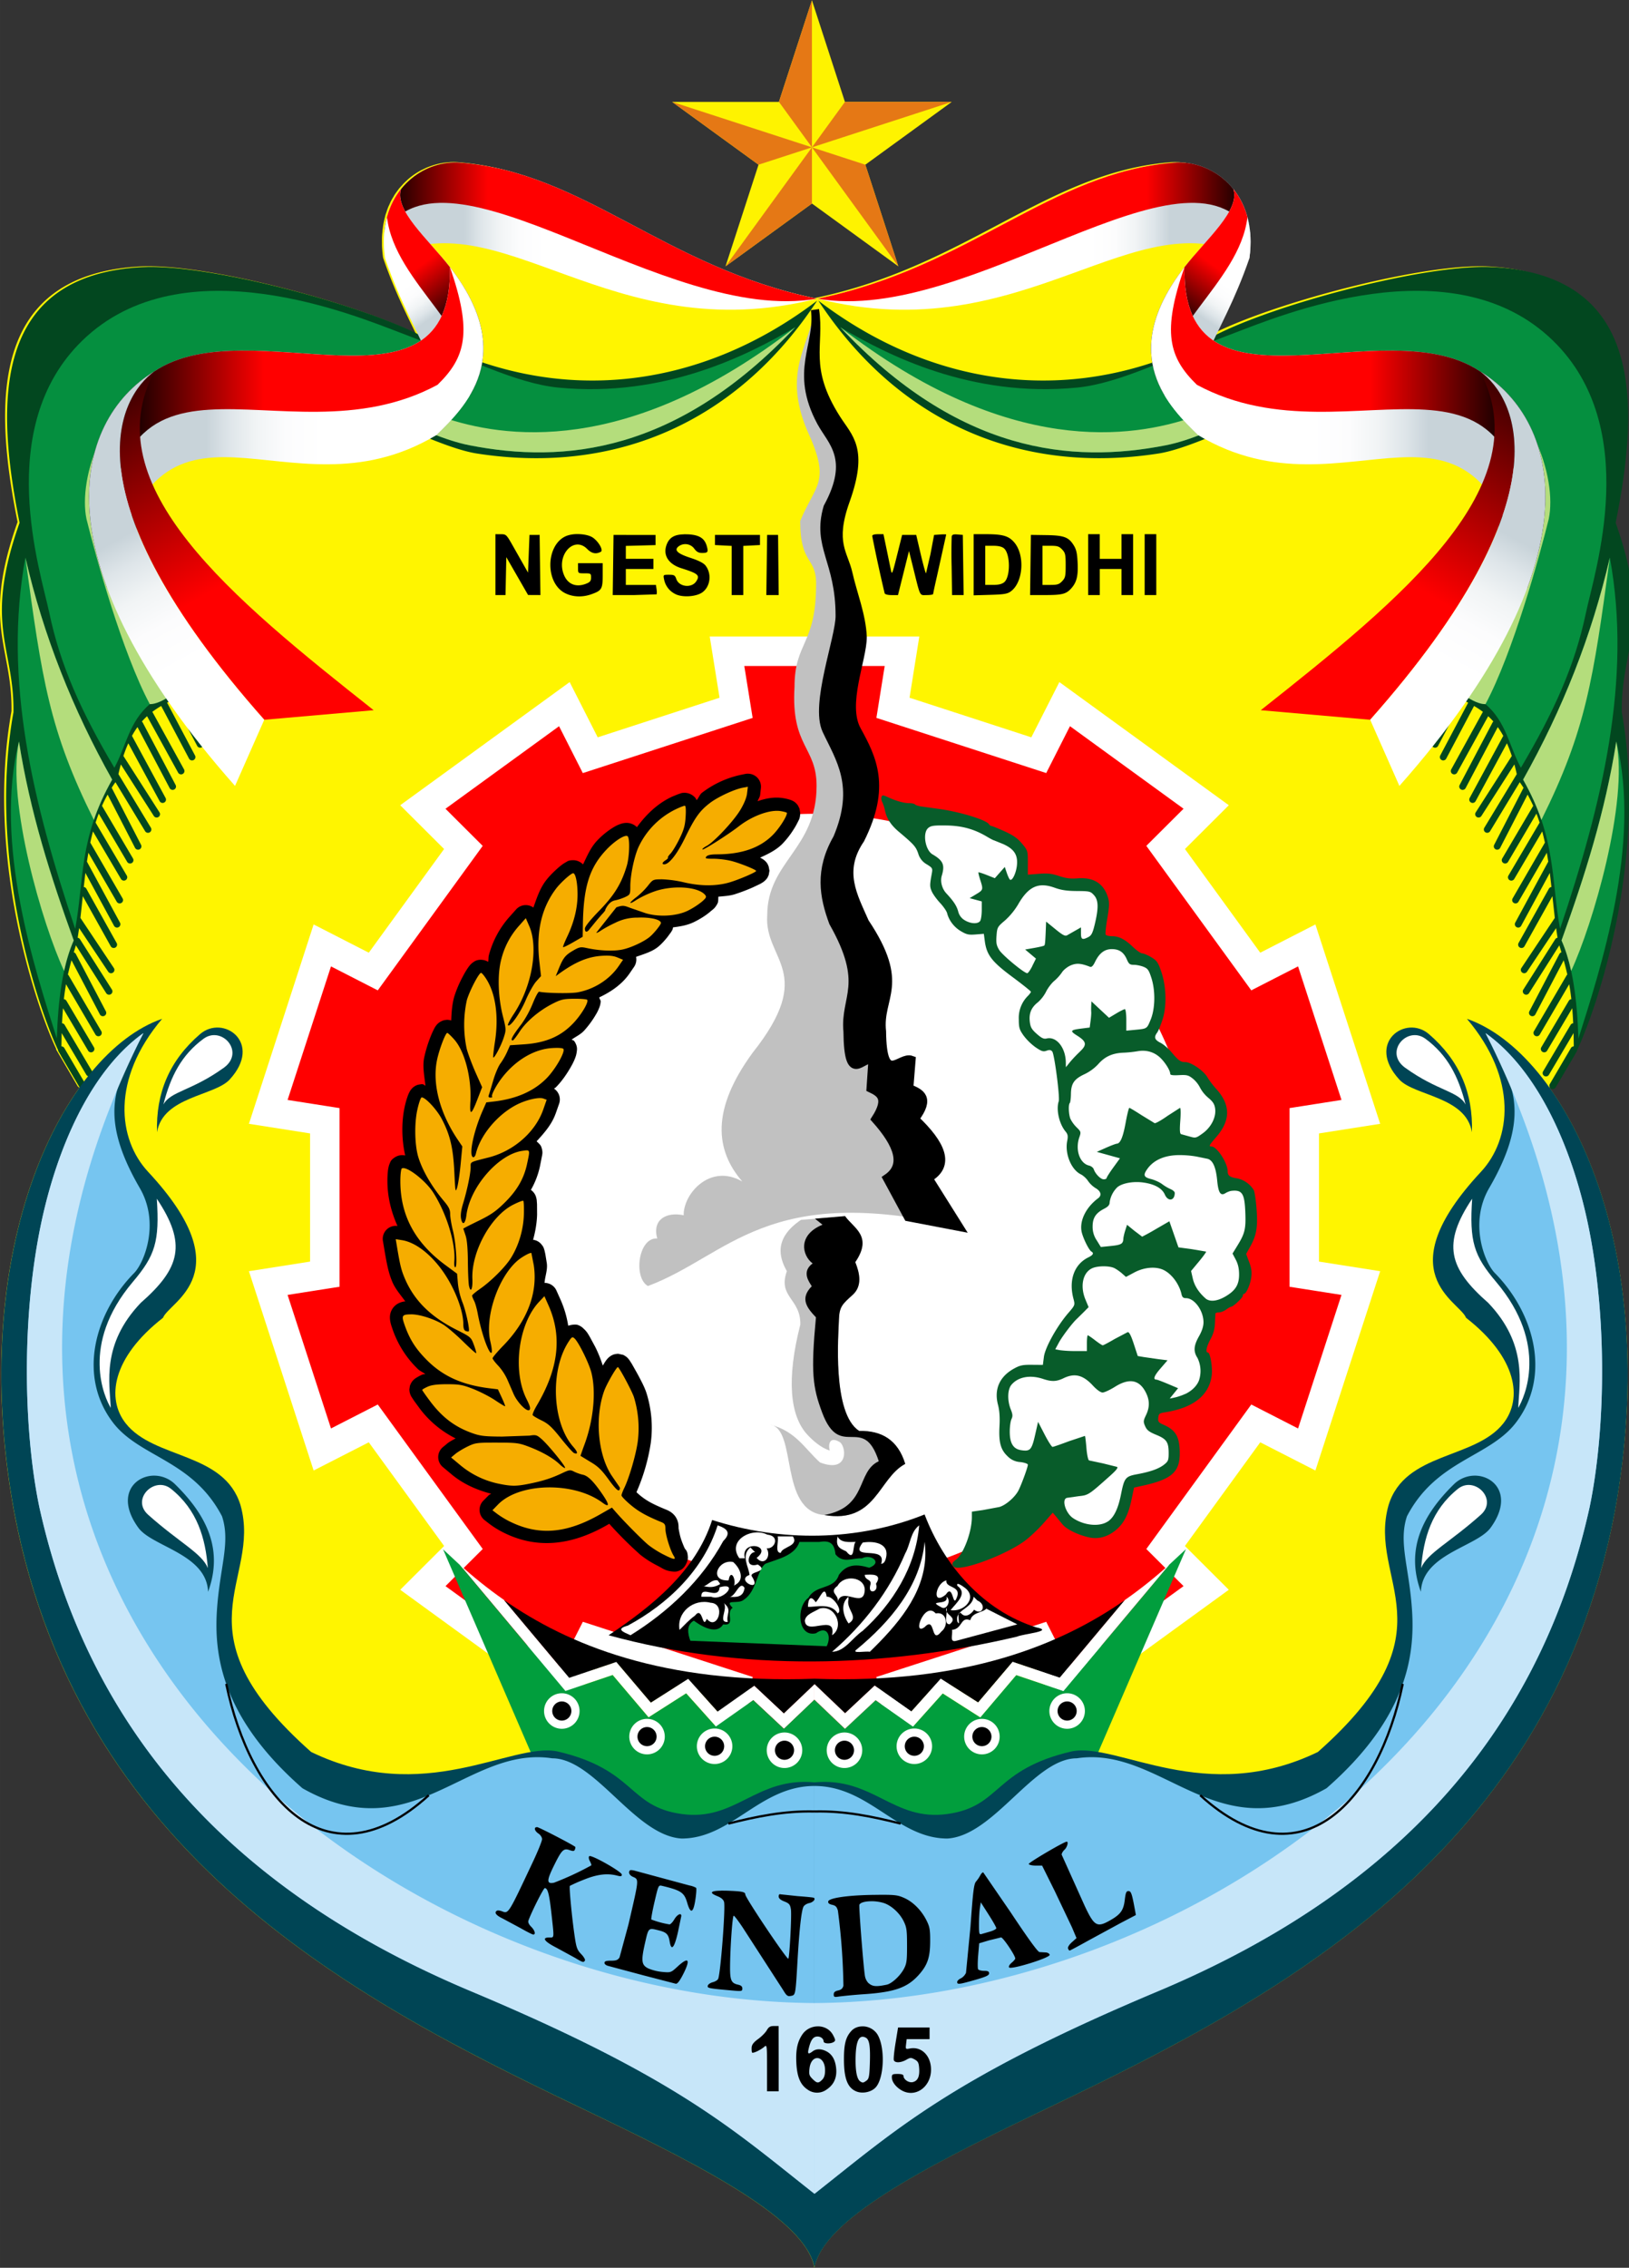 <?xml version="1.0" encoding="UTF-8" standalone="no"?>
<svg
   xmlns:dc="http://purl.org/dc/elements/1.1/"
   xmlns:cc="http://creativecommons.org/ns#"
   xmlns:rdf="http://www.w3.org/1999/02/22-rdf-syntax-ns#"
   xmlns:svg="http://www.w3.org/2000/svg"
   xmlns="http://www.w3.org/2000/svg"
   xmlns:xlink="http://www.w3.org/1999/xlink"
   xmlns:sodipodi="http://sodipodi.sourceforge.net/DTD/sodipodi-0.dtd"
   xmlns:inkscape="http://www.inkscape.org/namespaces/inkscape"
   viewBox="0 0 52.72 73.359"
   height="277.262"
   width="199.257"
   version="1.1"
   id="svg566"
   sodipodi:docname="Emblem of Kendal Regency (1).svg"
   inkscape:version="1.0.1 (3bc2e813f5, 2020-09-07)">
  <rect x="0" y="0" width="52.72" height="73.359" fill="#333333" stroke="none"/>
  <sodipodi:namedview
     pagecolor="#ffffff"
     bordercolor="#666666"
     borderopacity="1"
     objecttolerance="10"
     gridtolerance="10"
     guidetolerance="10"
     inkscape:pageopacity="0"
     inkscape:pageshadow="2"
     inkscape:window-width="1366"
     inkscape:window-height="705"
     id="namedview568"
     showgrid="false"
     inkscape:zoom="0.57373904"
     inkscape:cx="168.85935"
     inkscape:cy="199.27676"
     inkscape:window-x="-8"
     inkscape:window-y="-8"
     inkscape:window-maximized="1"
     inkscape:current-layer="svg566" />
  <style
     id="style2"><![CDATA[.B{clip-rule:evenodd}.C{opacity:.998}.D{fill:#fff}.E{fill:#058f3f}.F{fill:#b4dd7c}.G{fill-rule:evenodd}.H{stroke-width:.265}.I{fill:#004555}.J{stroke-linejoin:bevel}.K{stroke-width:.072}]]></style>
  <defs
     id="defs360">
    <linearGradient
       id="A"
       gradientUnits="userSpaceOnUse"
       spreadMethod="pad">
      <stop
         offset="0"
         id="stop4" />
      <stop
         offset="1"
         stop-color="red"
         id="stop6" />
    </linearGradient>
    <linearGradient
       id="B"
       gradientUnits="userSpaceOnUse"
       spreadMethod="pad">
      <stop
         stop-color="#c8d3d9"
         offset=".5"
         id="stop9" />
      <stop
         stop-color="#dee5e9"
         offset=".599"
         id="stop11" />
      <stop
         stop-color="#f1f4f5"
         offset=".715"
         id="stop13" />
      <stop
         stop-color="#fcfcfd"
         offset=".842"
         id="stop15" />
      <stop
         stop-color="#fff"
         offset="1"
         id="stop17" />
    </linearGradient>
    <linearGradient
       xlink:href="#A"
       id="C"
       x1="272.422"
       y1="60.087"
       x2="284.504"
       y2="60.087" />
    <linearGradient
       xlink:href="#B"
       id="D"
       x1="272.372"
       y1="60.593"
       x2="291.17"
       y2="60.593" />
    <linearGradient
       xlink:href="#A"
       id="E"
       x1="281.593"
       y1="70.394"
       x2="276.846"
       y2="63.945" />
    <linearGradient
       xlink:href="#B"
       id="F"
       x1="281.421"
       y1="73.761"
       x2="276.021"
       y2="65.801" />
    <linearGradient
       xlink:href="#A"
       id="G"
       x1="241.635"
       y1="80.142"
       x2="258.417"
       y2="80.142" />
    <linearGradient
       xlink:href="#B"
       id="H"
       x1="237.977"
       y1="83.315"
       x2="265.263"
       y2="83.315" />
    <linearGradient
       xlink:href="#A"
       id="I"
       x1="234.362"
       y1="73.878"
       x2="251.625"
       y2="103.043" />
    <linearGradient
       xlink:href="#B"
       id="J"
       x1="232.476"
       y1="82.22"
       x2="248.831"
       y2="111.621" />
    <linearGradient
       xlink:href="#B"
       id="K"
       x1="272.372"
       y1="60.593"
       x2="291.17"
       y2="60.593" />
    <linearGradient
       xlink:href="#A"
       id="L"
       x1="272.422"
       y1="60.087"
       x2="284.504"
       y2="60.087" />
    <linearGradient
       xlink:href="#B"
       id="M"
       x1="237.977"
       y1="83.315"
       x2="265.263"
       y2="83.315" />
    <linearGradient
       xlink:href="#A"
       id="N"
       x1="234.362"
       y1="73.878"
       x2="251.625"
       y2="103.043" />
    <clipPath
       id="clipPath34">
      <path
         d="M509.04 885.72h13.32v13.8h-13.32z"
         class="B"
         id="path32" />
    </clipPath>
    <clipPath
       id="clipPath38">
      <path
         d="M117.38 711.22h35.52v151.82h-35.52z"
         class="B"
         id="path36" />
    </clipPath>
    <clipPath
       id="clipPath42">
      <path
         d="M117.38 711.22h35.52v151.82h-35.52z"
         class="B"
         id="path40" />
    </clipPath>
    <clipPath
       id="clipPath46">
      <path
         d="M315.43 711.22H522v151.82H315.43z"
         class="B"
         id="path44" />
    </clipPath>
    <clipPath
       id="clipPath50">
      <path
         d="M315.43 711.22H522v151.82H315.43z"
         class="B"
         id="path48" />
    </clipPath>
    <clipPath
       id="clipPath54">
      <path
         d="M315.43 711.22H522v151.82H315.43z"
         class="B"
         id="path52" />
    </clipPath>
    <clipPath
       id="clipPath58">
      <path
         d="M315.43 711.22H522v151.82H315.43z"
         class="B"
         id="path56" />
    </clipPath>
    <clipPath
       id="clipPath62">
      <path
         d="M315.43 711.22H522v151.82H315.43z"
         class="B"
         id="path60" />
    </clipPath>
    <clipPath
       id="clipPath66">
      <path
         d="M117.38 489.91h35.52v220.82h-35.52z"
         class="B"
         id="path64" />
    </clipPath>
    <clipPath
       id="clipPath70">
      <path
         d="M117.38 489.91h35.52v220.82h-35.52z"
         class="B"
         id="path68" />
    </clipPath>
    <clipPath
       id="clipPath74">
      <path
         d="M315.43 489.91H522v220.82H315.43z"
         class="B"
         id="path72" />
    </clipPath>
    <clipPath
       id="clipPath78">
      <path
         d="M315.43 489.91H522v220.82H315.43z"
         class="B"
         id="path76" />
    </clipPath>
    <clipPath
       id="clipPath82">
      <path
         d="M315.43 489.91H522v220.82H315.43z"
         class="B"
         id="path80" />
    </clipPath>
    <clipPath
       id="clipPath86">
      <path
         d="M315.43 489.91H522v220.82H315.43z"
         class="B"
         id="path84" />
    </clipPath>
    <clipPath
       id="clipPath90">
      <path
         d="M315.43 489.91H522v220.82H315.43z"
         class="B"
         id="path88" />
    </clipPath>
    <clipPath
       id="clipPath94">
      <path
         d="M315.43 489.91H522v220.82H315.43z"
         class="B"
         id="path92" />
    </clipPath>
    <clipPath
       id="clipPath98">
      <path
         d="M117.38 74.16h35.52v415.27h-35.52z"
         class="B"
         id="path96" />
    </clipPath>
    <clipPath
       id="clipPath102">
      <path
         d="M117.38 74.16h35.52v415.27h-35.52z"
         class="B"
         id="path100" />
    </clipPath>
    <clipPath
       id="clipPath106">
      <path
         d="M315.43 74.16H522v415.27H315.43z"
         class="B"
         id="path104" />
    </clipPath>
    <clipPath
       id="clipPath110">
      <path
         d="M315.43 74.16H522v415.27H315.43z"
         class="B"
         id="path108" />
    </clipPath>
    <clipPath
       id="clipPath114">
      <path
         d="M315.43 74.16H522v415.27H315.43z"
         class="B"
         id="path112" />
    </clipPath>
    <clipPath
       id="clipPath118">
      <path
         d="M315.43 74.16H522v415.27H315.43z"
         class="B"
         id="path116" />
    </clipPath>
    <clipPath
       id="clipPath122">
      <path
         d="M315.43 74.16H522v415.27H315.43z"
         class="B"
         id="path120" />
    </clipPath>
    <clipPath
       id="clipPath126">
      <path
         d="M315.43 74.16H522v415.27H315.43z"
         class="B"
         id="path124" />
    </clipPath>
    <clipPath
       id="clipPath130">
      <path
         d="M315.43 74.16H522v415.27H315.43z"
         class="B"
         id="path128" />
    </clipPath>
    <clipPath
       id="clipPath134">
      <path
         d="M315.43 74.16H522v415.27H315.43z"
         class="B"
         id="path132" />
    </clipPath>
    <clipPath
       id="clipPath138">
      <path
         d="M315.43 74.16H522v415.27H315.43z"
         class="B"
         id="path136" />
    </clipPath>
    <clipPath
       id="clipPath142">
      <path
         d="M315.43 74.16H522v415.27H315.43z"
         class="B"
         id="path140" />
    </clipPath>
    <clipPath
       id="clipPath146">
      <path
         d="M315.43 74.16H522v415.27H315.43z"
         class="B"
         id="path144" />
    </clipPath>
    <clipPath
       id="clipPath150">
      <path
         d="M315.43 74.16H522v415.27H315.43z"
         class="B"
         id="path148" />
    </clipPath>
    <clipPath
       id="clipPath154">
      <path
         d="M315.43 74.16H522v415.27H315.43z"
         class="B"
         id="path152" />
    </clipPath>
    <clipPath
       id="clipPath158">
      <path
         d="M315.43 74.16H522v415.27H315.43z"
         class="B"
         id="path156" />
    </clipPath>
    <clipPath
       id="clipPath162">
      <path
         d="M315.43 74.16H522v415.27H315.43z"
         class="B"
         id="path160" />
    </clipPath>
    <clipPath
       id="clipPath166">
      <path
         d="M315.43 74.16H522v415.27H315.43z"
         class="B"
         id="path164" />
    </clipPath>
    <clipPath
       id="clipPath170">
      <path
         d="M315.43 74.16H522v415.27H315.43z"
         class="B"
         id="path168" />
    </clipPath>
    <clipPath
       id="clipPath174">
      <path
         d="M315.43 74.16H522v415.27H315.43z"
         class="B"
         id="path172" />
    </clipPath>
    <clipPath
       id="clipPath178">
      <path
         d="M315.43 74.16H522v415.27H315.43z"
         class="B"
         id="path176" />
    </clipPath>
    <clipPath
       id="clipPath182">
      <path
         d="M315.43 74.16H522v415.27H315.43z"
         class="B"
         id="path180" />
    </clipPath>
    <clipPath
       id="clipPath186">
      <path
         d="M509.04 885.72h13.32v13.8h-13.32z"
         class="B"
         id="path184" />
    </clipPath>
    <clipPath
       id="clipPath190">
      <path
         d="M117.38 661.78h35.52v201.26h-35.52z"
         class="B"
         id="path188" />
    </clipPath>
    <clipPath
       id="clipPath194">
      <path
         d="M117.38 661.78h35.52v201.26h-35.52z"
         class="B"
         id="path192" />
    </clipPath>
    <clipPath
       id="clipPath198">
      <path
         d="M315.43 661.78H522v201.26H315.43z"
         class="B"
         id="path196" />
    </clipPath>
    <clipPath
       id="clipPath202">
      <path
         d="M315.43 661.78H522v201.26H315.43z"
         class="B"
         id="path200" />
    </clipPath>
    <clipPath
       id="clipPath206">
      <path
         d="M315.43 661.78H522v201.26H315.43z"
         class="B"
         id="path204" />
    </clipPath>
    <clipPath
       id="clipPath210">
      <path
         d="M315.43 661.78H522v201.26H315.43z"
         class="B"
         id="path208" />
    </clipPath>
    <clipPath
       id="clipPath214">
      <path
         d="M315.43 661.78H522v201.26H315.43z"
         class="B"
         id="path212" />
    </clipPath>
    <clipPath
       id="clipPath218">
      <path
         d="M315.43 661.78H522v201.26H315.43z"
         class="B"
         id="path216" />
    </clipPath>
    <clipPath
       id="clipPath222">
      <path
         d="M315.43 661.78H522v201.26H315.43z"
         class="B"
         id="path220" />
    </clipPath>
    <clipPath
       id="clipPath226">
      <path
         d="M315.43 661.78H522v201.26H315.43z"
         class="B"
         id="path224" />
    </clipPath>
    <clipPath
       id="clipPath230">
      <path
         d="M315.43 661.78H522v201.26H315.43z"
         class="B"
         id="path228" />
    </clipPath>
    <clipPath
       id="clipPath234">
      <path
         d="M315.43 661.78H522v201.26H315.43z"
         class="B"
         id="path232" />
    </clipPath>
    <clipPath
       id="clipPath238">
      <path
         d="M315.43 661.78H522v201.26H315.43z"
         class="B"
         id="path236" />
    </clipPath>
    <clipPath
       id="clipPath242">
      <path
         d="M315.43 661.78H522v201.26H315.43z"
         class="B"
         id="path240" />
    </clipPath>
    <clipPath
       id="clipPath246">
      <path
         d="M315.43 661.78H522v201.26H315.43z"
         class="B"
         id="path244" />
    </clipPath>
    <clipPath
       id="clipPath250">
      <path
         d="M315.43 661.78H522v201.26H315.43z"
         class="B"
         id="path248" />
    </clipPath>
    <clipPath
       id="clipPath254">
      <path
         d="M315.43 661.78H522v201.26H315.43z"
         class="B"
         id="path252" />
    </clipPath>
    <clipPath
       id="clipPath258">
      <path
         d="M315.43 661.78H522v201.26H315.43z"
         class="B"
         id="path256" />
    </clipPath>
    <clipPath
       id="clipPath262">
      <path
         d="M315.43 661.78H522v201.26H315.43z"
         class="B"
         id="path260" />
    </clipPath>
    <clipPath
       id="clipPath266">
      <path
         d="M117.38 418.73h35.52V661.3h-35.52z"
         class="B"
         id="path264" />
    </clipPath>
    <clipPath
       id="clipPath270">
      <path
         d="M117.38 418.73h35.52V661.3h-35.52z"
         class="B"
         id="path268" />
    </clipPath>
    <clipPath
       id="clipPath274">
      <path
         d="M315.43 418.73H522V661.3H315.43z"
         class="B"
         id="path272" />
    </clipPath>
    <clipPath
       id="clipPath278">
      <path
         d="M315.43 418.73H522V661.3H315.43z"
         class="B"
         id="path276" />
    </clipPath>
    <clipPath
       id="clipPath282">
      <path
         d="M315.43 418.73H522V661.3H315.43z"
         class="B"
         id="path280" />
    </clipPath>
    <clipPath
       id="clipPath286">
      <path
         d="M315.43 418.73H522V661.3H315.43z"
         class="B"
         id="path284" />
    </clipPath>
    <clipPath
       id="clipPath290">
      <path
         d="M315.43 418.73H522V661.3H315.43z"
         class="B"
         id="path288" />
    </clipPath>
    <clipPath
       id="clipPath294">
      <path
         d="M315.43 418.73H522V661.3H315.43z"
         class="B"
         id="path292" />
    </clipPath>
    <clipPath
       id="clipPath298">
      <path
         d="M315.43 418.73H522V661.3H315.43z"
         class="B"
         id="path296" />
    </clipPath>
    <clipPath
       id="clipPath302">
      <path
         d="M315.43 418.73H522V661.3H315.43z"
         class="B"
         id="path300" />
    </clipPath>
    <clipPath
       id="clipPath306">
      <path
         d="M315.43 418.73H522V661.3H315.43z"
         class="B"
         id="path304" />
    </clipPath>
    <clipPath
       id="clipPath310">
      <path
         d="M315.43 418.73H522V661.3H315.43z"
         class="B"
         id="path308" />
    </clipPath>
    <clipPath
       id="clipPath314">
      <path
         d="M315.43 418.73H522V661.3H315.43z"
         class="B"
         id="path312" />
    </clipPath>
    <clipPath
       id="clipPath318">
      <path
         d="M315.43 418.73H522V661.3H315.43z"
         class="B"
         id="path316" />
    </clipPath>
    <clipPath
       id="clipPath322">
      <path
         d="M315.43 418.73H522V661.3H315.43z"
         class="B"
         id="path320" />
    </clipPath>
    <clipPath
       id="clipPath326">
      <path
         d="M315.43 418.73H522V661.3H315.43z"
         class="B"
         id="path324" />
    </clipPath>
    <clipPath
       id="clipPath330">
      <path
         d="M333.55 288.29h187.13v70.32H333.55z"
         class="B"
         id="path328" />
    </clipPath>
    <clipPath
       id="clipPath334">
      <path
         d="M333.55 288.29h187.13v70.32H333.55z"
         class="B"
         id="path332" />
    </clipPath>
    <clipPath
       id="clipPath338">
      <path
         d="M333.55 288.29h187.13v70.32H333.55z"
         class="B"
         id="path336" />
    </clipPath>
    <clipPath
       id="clipPath342">
      <path
         d="M333.55 288.29h187.13v70.32H333.55z"
         class="B"
         id="path340" />
    </clipPath>
    <clipPath
       id="clipPath346">
      <path
         d="M333.55 288.29h187.13v70.32H333.55z"
         class="B"
         id="path344" />
    </clipPath>
    <clipPath
       id="clipPath350">
      <path
         d="M333.55 288.29h187.13v70.32H333.55z"
         class="B"
         id="path348" />
    </clipPath>
    <path
       id="Aq"
       d="M322.887 68.009c-24.211 6.227-37.111-12.204-50.373-4.777-1.075-7.621 4.149-11.71 8.777-11.341 14.457 1.151 23.77 12.366 41.596 16.118z" />
    <path
       id="Ar"
       d="M322.887 68.009c-17.84 3.135-43.154-19.859-50.465-7.861.517-5.627 4.911-8.572 8.869-8.257 14.457 1.151 23.77 12.366 41.596 16.118z" />
    <path
       id="As"
       d="M274.381 55.018c-1.514 1.922-2.364 4.69-1.867 8.214 3.455 10.186 7.682 13.175 5.95 20.962 3.283-3.247 9.666-9.423 1.618-19.927-2.551-3.33-6.523-6.739-5.701-9.249z" />
    <path
       id="At"
       d="M274.381 55.018c-.725.919-1.297 2.033-1.642 3.33.916 7.954 11.098 13.779 9.66 21.132 2.074-3.544 2.832-8.492-2.317-15.213-2.551-3.33-6.523-6.739-5.701-9.249z" />
    <path
       id="Au"
       d="M240.109 102.364c-4.787-13.086-.887-21.777 5.486-25.744 11.144-7.604 34.863 6.684 34.487-12.354 8.048 10.504 1.665 16.68-1.618 19.927-17.712 10.746-32.289-9.807-38.355 18.171" />
    <path
       id="Av"
       d="M240.109 102.364c-4.787-13.086-.887-21.777 5.486-25.744 11.144-7.604 34.863 6.684 34.487-12.354 2.641 7.696 1.839 10.697-1.444 13.944-18.466 10.119-39.667-10.304-38.529 24.154" />
    <path
       id="Aw"
       d="M245.596 76.62c-4.193 3.083-10.401 14.674 12.821 41.282l12.768-1.133c-16.545-13.291-32.635-26.586-25.589-40.148z" />
    <path
       id="Ax"
       d="M245.596 76.62c-4.193 3.083-10.401 14.674 12.821 41.282l-3.409 7.837c-23.016-26.379-19.032-43.131-9.412-49.119z" />
    <linearGradient
       inkscape:collect="always"
       xlink:href="#B"
       id="linearGradient1615"
       x1="281.421"
       y1="73.761"
       x2="276.021"
       y2="65.801" />
    <linearGradient
       inkscape:collect="always"
       xlink:href="#A"
       id="linearGradient1619"
       x1="281.593"
       y1="70.394"
       x2="276.846"
       y2="63.945" />
    <linearGradient
       inkscape:collect="always"
       xlink:href="#A"
       id="linearGradient1625"
       x1="241.635"
       y1="80.142"
       x2="258.417"
       y2="80.142" />
    <linearGradient
       inkscape:collect="always"
       xlink:href="#B"
       id="linearGradient1631"
       x1="232.476"
       y1="82.22"
       x2="248.831"
       y2="111.621" />
  </defs>
  <g
     id="g1607">
    <path
       d="m 14.625,5.242 c 0.069,-0.002 0.138,0 0.207,0.006 4.007,0.314 6.588,3.373 11.528,4.396 0.154,-0.032 0.306,-0.066 0.456,-0.102 4.646,-1.11 7.19,-3.99 11.071,-4.294 0.075,-0.006 0.15,-0.006 0.225,-0.004 0.038,0 0.059,0.004 0.081,0.005 a 1.86,1.86 0 0 1 0.143,0.013 c 0.032,0.004 0.064,0.011 0.097,0.017 0.047,0.008 0.093,0.018 0.139,0.03 l 0.079,0.021 a 2.28,2.28 0 0 1 0.15,0.05 c 0.026,0.009 0.051,0.019 0.076,0.029 h 10e-4 a 2.26,2.26 0 0 1 0.145,0.067 c 0.024,0.012 0.048,0.023 0.071,0.035 0.14,0.075 0.273,0.166 0.398,0.272 0.018,0.015 0.035,0.032 0.053,0.048 a 2.29,2.29 0 0 1 0.128,0.125 c 0.02,0.021 0.039,0.043 0.059,0.066 0.02,0.023 0.048,0.053 0.071,0.081 0.011,0.013 0.02,0.028 0.031,0.042 a 2.32,2.32 0 0 1 0.063,0.086 c 0.014,0.02 0.029,0.039 0.042,0.06 l 0.008,0.012 c 0.015,0.024 0.028,0.049 0.042,0.073 0.014,0.024 0.03,0.049 0.043,0.074 l 0.029,0.053 c 0.004,0.008 0.008,0.017 0.012,0.025 0.012,0.024 0.023,0.051 0.034,0.076 0.018,0.04 0.032,0.068 0.044,0.097 0.004,0.011 0.008,0.022 0.012,0.032 l 0.014,0.036 c 0.012,0.032 0.022,0.067 0.033,0.1 0.011,0.033 0.022,0.059 0.031,0.089 0.003,0.009 0.005,0.019 0.007,0.028 0.002,0.009 0.005,0.014 0.007,0.022 l 0.027,0.121 c 0.009,0.041 0.019,0.082 0.026,0.125 0.003,0.016 0.005,0.033 0.008,0.049 0.006,0.039 0.011,0.078 0.016,0.118 0.003,0.026 0.008,0.051 0.011,0.077 10e-4,0.049 0.006,0.09 0.008,0.132 0.004,0.079 0.003,0.162 0.002,0.244 -0.001,0.032 10e-4,0.063 -0.001,0.096 a 3.88,3.88 0 0 1 -0.035,0.368 16.87,16.87 0 0 1 -0.729,1.767 l -0.333,0.69 C 41.213,9.807 45.801,8.583 47.99,8.614 a 4.57,4.57 0 0 1 0.209,0.007 c 4.777,0.272 4.748,4.298 3.948,8.263 1.175,3.315 0.167,4.026 0.197,6.122 0.849,4.718 -0.803,9.571 -1.441,10.913 -10e-4,0.017 -0.006,0.034 -0.015,0.049 l -0.069,0.117 -0.025,0.048 -0.588,0.997 c -0.015,0.026 -0.039,0.043 -0.065,0.05 1.962,2.743 3.238,7.651 2.115,13.738 -2.19,11.526 -11.738,16.104 -18.833,19.505 -3.54,1.702 -6.787,3.39 -7.066,4.935 C 26.079,71.814 22.831,70.126 19.291,68.423 12.196,65.022 2.649,60.444 0.459,48.918 -0.664,42.831 0.612,37.923 2.574,35.18 2.548,35.173 2.524,35.155 2.509,35.13 L 1.922,34.129 C 1.914,34.119 1.905,34.101 1.896,34.085 L 1.827,33.968 C 1.818,33.953 1.813,33.937 1.813,33.919 1.175,32.577 -0.477,27.724 0.372,23.006 0.403,20.911 -0.606,20.199 0.569,16.884 -0.231,12.92 -0.261,8.894 4.516,8.621 4.583,8.617 4.653,8.615 4.725,8.614 H 4.726 C 6.916,8.583 11.502,9.807 13.46,10.795 13.14,10.136 12.754,9.373 12.398,8.338 A 3.87,3.87 0 0 1 12.364,7.975 C 12.362,7.931 12.363,7.889 12.363,7.845 12.362,7.772 12.361,7.699 12.365,7.63 12.367,7.584 12.373,7.541 12.377,7.497 12.376,7.468 12.381,7.441 12.385,7.412 L 12.398,7.31 12.408,7.248 C 12.416,7.206 12.425,7.165 12.434,7.124 12.443,7.083 12.451,7.049 12.461,7.013 12.463,6.998 12.466,6.991 12.468,6.984 12.47,6.977 12.471,6.969 12.473,6.962 12.484,6.924 12.498,6.889 12.51,6.853 12.519,6.825 12.527,6.797 12.537,6.77 l 0.014,-0.037 0.015,-0.038 c 0.011,-0.026 0.023,-0.05 0.035,-0.075 0.018,-0.04 0.029,-0.068 0.042,-0.095 0.004,-0.009 0.009,-0.018 0.013,-0.026 0.008,-0.015 0.017,-0.03 0.025,-0.045 0.016,-0.03 0.033,-0.057 0.05,-0.085 l 0.002,-0.003 c 0.012,-0.02 0.023,-0.042 0.035,-0.062 L 12.78,6.286 c 0.013,-0.02 0.027,-0.038 0.041,-0.058 a 2.41,2.41 0 0 1 0.06,-0.082 l 0.016,-0.021 c 0.006,-0.008 0.011,-0.017 0.018,-0.024 v 0 c 0.022,-0.028 0.046,-0.052 0.069,-0.078 l 0.06,-0.067 A 2.29,2.29 0 0 1 13.172,5.831 C 13.19,5.815 13.207,5.798 13.225,5.783 a 2.3,2.3 0 0 1 0.396,-0.271 c 0.026,-0.014 0.05,-0.024 0.074,-0.036 0.048,-0.024 0.096,-0.047 0.145,-0.067 h 10e-4 C 13.867,5.398 13.893,5.39 13.919,5.38 a 2.23,2.23 0 0 1 0.144,-0.048 c 0.03,-0.009 0.057,-0.016 0.084,-0.023 0.047,-0.012 0.093,-0.022 0.14,-0.03 A 1.81,1.81 0 0 1 14.382,5.263 2.1,2.1 0 0 1 14.521,5.25 c 0.026,-0.002 0.047,-0.006 0.068,-0.007 0.021,-0.001 0.03,0 0.035,-0.001 z"
       fill="#fff500"
       
       class="C G"
       id="path362" />
    <path
       d="m 18.669,17.277 a 0.99,0.99 0 0 0 -0.322,0.053 c -0.683,0.259 -0.724,1.517 -0.061,1.856 0.249,0.127 0.556,0.141 0.847,0.039 0.341,-0.12 0.372,-0.171 0.372,-0.616 v -0.391 h -0.399 -0.399 v 0.164 c 0,0.163 10e-4,0.164 0.211,0.164 0.201,0 0.211,0.006 0.211,0.135 0,0.107 -0.031,0.148 -0.145,0.195 -0.326,0.135 -0.601,0.033 -0.729,-0.27 -0.268,-0.633 0.312,-1.289 0.749,-0.847 0.145,0.147 0.286,0.175 0.441,0.09 0.089,-0.049 -0.074,-0.335 -0.264,-0.462 -0.111,-0.074 -0.316,-0.113 -0.512,-0.11 z m -2.635,0.003 v 0.985 0.984 h 0.163 0.163 l 0.013,-0.613 0.013,-0.613 0.352,0.612 0.352,0.612 0.2,0.001 0.2,10e-4 -0.013,-0.973 -0.013,-0.973 H 17.3 17.136 l -0.024,0.61 -0.023,0.61 -0.12,-0.211 -0.352,-0.621 c -0.226,-0.401 -0.235,-0.41 -0.407,-0.41 z m 12.376,0 c -0.114,0 -0.182,0.022 -0.182,0.059 a 49.69,49.69 0 0 0 0.402,1.852 c 0.011,0.035 0.101,0.059 0.225,0.059 h 0.207 l 0.178,-0.713 0.178,-0.714 0.128,0.514 c 0.248,1 0.206,0.913 0.445,0.913 0.115,0 0.209,-0.016 0.209,-0.036 0,-0.02 0.053,-0.268 0.118,-0.551 l 0.304,-1.371 c 0,-0.009 -0.088,-0.01 -0.196,-0.002 l -0.196,0.014 -0.117,0.621 -0.144,0.621 c -0.015,0 -0.092,-0.28 -0.172,-0.621 l -0.145,-0.621 h -0.228 -0.228 l -0.164,0.656 c -0.157,0.628 -0.166,0.648 -0.202,0.469 l -0.138,-0.668 -0.1,-0.481 z m 3.101,0 v 0.989 0.989 l 0.536,-0.016 c 0.452,-0.013 0.557,-0.031 0.668,-0.113 0.404,-0.296 0.462,-1.182 0.103,-1.591 -0.177,-0.202 -0.372,-0.258 -0.897,-0.258 z m 3.705,0 v 0.985 0.985 h 0.188 0.188 v -0.422 -0.422 h 0.352 0.352 v 0.422 0.422 h 0.188 0.188 V 18.265 17.28 h -0.188 -0.188 v 0.399 0.399 H 35.943 35.591 V 17.679 17.28 h -0.187 z m 1.829,0 v 0.985 0.985 h 0.188 0.188 V 18.265 17.28 h -0.188 z m -14.908,0.005 c -0.304,0.005 -0.464,0.098 -0.553,0.31 -0.145,0.347 0.036,0.651 0.469,0.787 0.543,0.171 0.607,0.228 0.479,0.424 -0.149,0.227 -0.554,0.181 -0.643,-0.073 -0.044,-0.125 -0.07,-0.141 -0.238,-0.141 -0.188,0 -0.189,0.001 -0.159,0.152 a 0.67,0.67 0 0 0 0.361,0.471 c 0.224,0.118 0.673,0.091 0.875,-0.052 0.264,-0.188 0.314,-0.603 0.104,-0.87 -0.064,-0.081 -0.222,-0.161 -0.491,-0.249 -0.426,-0.139 -0.539,-0.253 -0.371,-0.376 a 0.36,0.36 0 0 1 0.497,0.078 c 0.079,0.106 0.141,0.141 0.257,0.141 0.183,0 0.203,-0.027 0.152,-0.214 -0.07,-0.258 -0.239,-0.367 -0.599,-0.388 l -0.139,-0.003 z m 8.767,0.001 c -0.068,0.003 -0.095,0.023 -0.104,0.069 a 16.89,16.89 0 0 0 -0.002,0.987 l 0.014,0.907 h 0.187 0.187 L 31.173,18.276 31.16,17.303 30.988,17.289 c -0.033,-0.003 -0.06,-0.004 -0.083,-0.003 z m -11.048,0.017 -0.013,0.973 -0.013,0.973 h 0.697 l 0.72,-0.023 c 0.013,-0.013 0.014,-0.087 0.002,-0.164 L 21.228,18.921 H 20.741 20.254 V 18.663 18.405 H 20.7 21.146 V 18.241 18.077 H 20.7 20.254 v -0.209 -0.209 l 0.481,-0.013 0.481,-0.013 v -0.164 -0.164 h -0.68 z m 3.283,0 v 0.164 0.164 l 0.27,0.014 0.27,0.014 v 0.795 0.795 h 0.188 0.188 v -0.795 -0.795 l 0.27,-0.014 0.27,-0.014 v -0.164 -0.164 h -0.727 z m 1.688,0 -0.013,0.973 -0.013,0.973 h 0.2 0.2 l -0.01,-0.973 -0.01,-0.973 h -0.178 z m 8.536,0 -0.013,0.973 -0.013,0.973 h 0.49 c 0.535,0 0.669,-0.032 0.824,-0.196 0.19,-0.202 0.245,-0.406 0.225,-0.838 -0.014,-0.316 -0.041,-0.438 -0.126,-0.575 -0.164,-0.265 -0.317,-0.322 -0.892,-0.33 z m -1.477,0.352 h 0.253 c 0.172,0 0.285,0.026 0.352,0.082 0.21,0.174 0.215,0.93 0.007,1.098 -0.074,0.06 -0.184,0.086 -0.359,0.086 h -0.253 v -0.633 z m 1.852,0 H 34 c 0.22,0 0.279,0.019 0.375,0.121 0.102,0.108 0.114,0.163 0.114,0.512 0,0.349 -0.012,0.404 -0.114,0.512 -0.096,0.102 -0.155,0.121 -0.375,0.121 h -0.262 v -0.633 z"
       id="path364" />
  </g>
  <g
     transform="matrix(0.273,0,0,0.273,-62.124,-8.904)"
     id="g402">
    <path
       d="m 245.119,64.24 -0.766,0.026 c -17.517,0.998 -17.408,15.76 -14.474,30.295 -4.309,12.155 -0.611,14.762 -0.724,22.446 -3.112,17.299 2.945,35.094 5.285,40.015 0.003,0.063 0.022,0.124 0.054,0.179 l 0.252,0.429 0.094,0.176 2.154,3.654 c 0.111,0.19 0.357,0.255 0.548,0.145 0.191,-0.11 0.257,-0.353 0.146,-0.543 l -2.502,-4.262 a 0.4,0.4 0 0 0 -0.342,-0.197 l 0.028,-1.576 2.923,4.94 c 0.112,0.189 0.358,0.252 0.548,0.141 0.19,-0.111 0.255,-0.354 0.143,-0.543 l -3.261,-5.508 a 0.4,0.4 0 0 0 -0.31,-0.194 47.95,47.95 0 0 1 0.115,-1.781 l 2.975,5.029 c 0.112,0.189 0.358,0.252 0.548,0.141 0.19,-0.111 0.256,-0.354 0.144,-0.543 l -3.261,-5.508 a 0.4,0.4 0 0 0 -0.303,-0.193 c 0.072,-0.64 0.158,-1.221 0.253,-1.767 l 3.492,5.964 c 0.111,0.189 0.355,0.254 0.546,0.145 0.191,-0.109 0.257,-0.353 0.146,-0.543 l -3.864,-6.6 c -0.025,-0.042 -0.057,-0.08 -0.096,-0.11 a 31.26,31.26 0 0 1 0.428,-1.697 l 3.361,6.413 c 0.102,0.195 0.344,0.271 0.54,0.17 0.196,-0.101 0.274,-0.341 0.172,-0.535 l -3.561,-6.793 a 0.4,0.4 0 0 0 -0.244,-0.197 l 0.249,-0.829 3.595,5.665 c 0.118,0.186 0.365,0.242 0.552,0.125 0.187,-0.117 0.244,-0.362 0.126,-0.547 l -3.782,-5.961 a 0.4,0.4 0 0 0 -0.278,-0.179 l 0.172,-1.144 3.449,5.167 c 0.122,0.183 0.371,0.233 0.556,0.112 0.185,-0.121 0.234,-0.366 0.113,-0.549 l -3.963,-5.938 0.281,-2.576 3.313,5.936 c 0.108,0.191 0.351,0.26 0.544,0.154 0.193,-0.106 0.264,-0.347 0.158,-0.539 l -3.594,-6.435 a 0.4,0.4 0 0 0 -0.304,-0.203 l 0.19,-1.67 3.396,6.268 c 0.105,0.193 0.347,0.266 0.542,0.162 0.195,-0.104 0.268,-0.344 0.163,-0.537 l -3.919,-7.232 0.172,-1.049 3.363,5.806 c 0.11,0.19 0.355,0.255 0.546,0.146 0.191,-0.109 0.258,-0.351 0.148,-0.541 l -3.829,-6.613 c 0.095,-0.444 0.201,-0.884 0.318,-1.321 l 3.317,5.628 c 0.112,0.188 0.355,0.252 0.546,0.143 0.191,-0.109 0.256,-0.354 0.144,-0.543 l -3.698,-6.278 a 20.13,20.13 0 0 1 0.375,-1.064 l 3.367,5.715 c 0.112,0.189 0.357,0.253 0.548,0.143 0.191,-0.11 0.256,-0.354 0.144,-0.543 l -3.675,-6.238 c 0.201,-0.449 0.423,-0.893 0.667,-1.33 l 3.251,6.31 c 0.1,0.195 0.341,0.273 0.538,0.174 0.197,-0.099 0.275,-0.338 0.175,-0.533 l -3.482,-6.76 c 0.142,-0.223 0.291,-0.443 0.447,-0.661 l 3.516,5.805 c 0.114,0.187 0.359,0.247 0.548,0.135 0.189,-0.112 0.251,-0.355 0.138,-0.543 L 241.6,124.34 a 25.53,25.53 0 0 1 0.284,-1.147 l 3.91,6.107 c 0.118,0.185 0.365,0.24 0.552,0.123 0.187,-0.117 0.242,-0.362 0.124,-0.547 l -4.279,-6.685 a 15.88,15.88 0 0 1 0.58,-1.502 l 3.714,6.858 c 0.105,0.193 0.347,0.266 0.542,0.162 0.195,-0.104 0.268,-0.344 0.164,-0.537 l -3.986,-7.364 c 0.21,-0.384 0.428,-0.727 0.652,-1.038 l 3.813,7.228 c 0.102,0.194 0.344,0.269 0.54,0.168 0.196,-0.101 0.272,-0.341 0.17,-0.535 l -3.902,-7.401 c -0.025,-0.047 -0.059,-0.088 -0.1,-0.122 0.202,-0.23 0.408,-0.437 0.616,-0.628 l 3.681,6.685 c 0.106,0.193 0.35,0.263 0.544,0.158 0.194,-0.105 0.265,-0.345 0.16,-0.537 l -3.758,-6.826 a 10.95,10.95 0 0 1 1.048,-0.693 l 3.301,6.238 c 0.102,0.195 0.346,0.27 0.542,0.168 0.196,-0.102 0.272,-0.343 0.168,-0.537 l -3.313,-6.26 0.673,-0.365 2.897,5.487 c 0.102,0.194 0.344,0.269 0.54,0.168 0.196,-0.101 0.272,-0.341 0.17,-0.535 l -2.915,-5.521 c 0.182,-0.113 0.361,-0.23 0.535,-0.357 l 2.831,4.684 c 0.114,0.188 0.36,0.25 0.55,0.136 0.19,-0.114 0.252,-0.357 0.138,-0.545 l -2.898,-4.794 a 5.46,5.46 0 0 0 0.369,-0.388 l 2.518,3.73 c 0.123,0.182 0.372,0.231 0.556,0.109 0.184,-0.122 0.232,-0.367 0.111,-0.549 l -2.589,-3.836 a 0.4,0.4 0 0 0 -0.111,-0.11 c 0.021,-0.034 0.044,-0.064 0.065,-0.099 -7.962,-10.769 -7.59,-18.752 -6.532,-26.324 0.925,-6.622 12.578,-8.476 19.422,-7.576 5.708,0.742 15.287,6.37 20.405,7.163 16.525,2.561 30.913,-3.8 40.334,-18.117 -13.984,10.624 -30.989,12.683 -46.761,4.265 -6.863,-3.663 -24.337,-8.377 -32.56,-8.262 z"
       fill="#02471f"
       id="path372" />
    <path
       d="m 234.296,155.666 c 0.153,-4.532 0.665,-8.605 2.004,-11.618 -2.714,-7.502 -5.167,-15.172 -6.495,-23.567 -3.034,12.076 1.903,27.018 4.491,35.185 z"
       class="E"
       id="path374" />
    <path
       d="m 235.159,147.661 c 0.289,-1.322 0.662,-2.535 1.141,-3.613 -2.714,-7.502 -5.167,-15.172 -6.495,-23.567 -1.457,7.208 2.788,21.678 5.354,27.18 z"
       class="F"
       id="path376" />
    <path
       d="m 236.475,142.673 c 1.062,-5.721 0.413,-10.705 4.382,-17.678 -4.662,-8.295 -8.144,-17.044 -10.287,-26.309 -2.665,14.486 0.925,29.21 5.904,43.988 z"
       class="E"
       id="path378" />
    <path
       d="m 238.69,129.769 c 0.51,-1.5 1.202,-3.078 2.168,-4.774 -4.662,-8.295 -8.144,-17.044 -10.287,-26.309 1.97,14.531 2.838,20.473 8.119,31.083 z"
       class="F"
       id="path380" />
    <path
       d="m 241.12,123.591 c 1.378,-2.522 1.745,-5.461 4.199,-7.539 1.446,-0.009 3.261,-1.603 4.986,-2.808 -3.07,-4.767 -9.227,-13.166 -6.508,-26.621 1.317,-6.518 11.505,-9.058 19.839,-8.007 7.179,0.905 13.774,5.621 19.587,6.761 11.205,2.198 24.559,0.914 38.618,-13.988 -5.566,3.274 -15.481,8.375 -28.07,7.155 -5.115,-0.496 -10.9,-3.555 -18.693,-6.48 -5.092,-1.911 -25.843,-10.717 -37.788,0.936 -10.57,10.312 -4.893,27.427 -3.884,32.237 1.315,6.271 3.805,11.754 7.715,18.354 z"
       class="E"
       id="path382" />
    <path
       d="m 245.318,116.052 c 1.446,-0.009 3.261,-1.603 4.986,-2.808 -3.07,-4.767 -9.227,-13.166 -6.508,-26.621 1.317,-6.518 11.505,-9.058 19.839,-8.007 7.179,0.905 13.774,5.621 19.587,6.761 11.205,2.198 24.559,0.914 38.618,-13.988 -20.084,15.55 -34.783,13.061 -41.83,10.659 -5.092,-1.911 -19.581,-10.875 -31.385,-6.239 -8.774,3.446 -11.82,13.492 -10.812,18.302 1.119,4.524 4.236,15.81 7.505,21.942 z"
       class="F"
       id="path384" />
    <g
       transform="matrix(-1.009,0,0,1,651.022,0)"
       id="g400">
      <path
         d="m 244.958,64.24 -0.759,0.026 c -17.354,0.998 -17.246,15.76 -14.339,30.295 -4.269,12.155 -0.605,14.762 -0.717,22.446 -3.083,17.299 2.918,35.094 5.236,40.015 0.003,0.063 0.022,0.124 0.053,0.179 l 0.25,0.429 0.093,0.176 2.134,3.654 c 0.11,0.19 0.353,0.255 0.543,0.145 0.19,-0.11 0.255,-0.353 0.145,-0.543 l -2.478,-4.262 c -0.07,-0.121 -0.199,-0.196 -0.339,-0.197 l 0.027,-1.576 2.895,4.94 c 0.111,0.189 0.354,0.252 0.543,0.141 0.189,-0.111 0.253,-0.354 0.142,-0.543 l -3.23,-5.508 c -0.065,-0.11 -0.18,-0.183 -0.307,-0.194 0.03,-0.64 0.068,-1.23 0.114,-1.781 l 2.948,5.029 c 0.111,0.189 0.354,0.252 0.543,0.141 0.189,-0.111 0.253,-0.354 0.143,-0.543 l -3.23,-5.508 c -0.064,-0.108 -0.175,-0.179 -0.3,-0.193 a 29.94,29.94 0 0 1 0.251,-1.767 l 3.459,5.964 c 0.11,0.189 0.352,0.254 0.541,0.145 0.189,-0.109 0.255,-0.353 0.144,-0.543 l -3.828,-6.6 c -0.025,-0.042 -0.057,-0.08 -0.095,-0.11 a 31.5,31.5 0 0 1 0.424,-1.697 l 3.33,6.413 c 0.101,0.195 0.341,0.271 0.535,0.17 0.194,-0.101 0.271,-0.341 0.17,-0.535 l -3.527,-6.793 c -0.05,-0.096 -0.137,-0.167 -0.241,-0.197 l 0.246,-0.829 3.561,5.665 c 0.117,0.186 0.362,0.242 0.547,0.125 0.185,-0.117 0.242,-0.362 0.125,-0.547 l -3.747,-5.961 c -0.061,-0.097 -0.162,-0.162 -0.275,-0.179 l 0.171,-1.144 3.417,5.167 c 0.121,0.183 0.368,0.233 0.551,0.112 0.183,-0.121 0.232,-0.366 0.112,-0.549 l -3.926,-5.938 0.279,-2.576 3.282,5.936 c 0.107,0.191 0.348,0.26 0.539,0.154 0.191,-0.106 0.262,-0.347 0.156,-0.539 l -3.561,-6.435 c -0.062,-0.112 -0.174,-0.188 -0.301,-0.203 l 0.189,-1.67 3.365,6.268 c 0.104,0.193 0.344,0.266 0.537,0.162 0.193,-0.104 0.265,-0.344 0.162,-0.537 l -3.882,-7.232 0.17,-1.049 3.332,5.806 c 0.109,0.19 0.351,0.255 0.541,0.146 0.19,-0.109 0.255,-0.351 0.147,-0.541 l -3.793,-6.613 c 0.094,-0.444 0.199,-0.884 0.315,-1.321 l 3.286,5.628 c 0.11,0.188 0.352,0.252 0.541,0.143 0.189,-0.109 0.253,-0.354 0.143,-0.543 l -3.664,-6.278 c 0.114,-0.358 0.238,-0.712 0.372,-1.064 l 3.335,5.715 c 0.111,0.189 0.354,0.253 0.543,0.143 0.189,-0.11 0.253,-0.354 0.143,-0.543 l -3.641,-6.238 a 17.03,17.03 0 0 1 0.66,-1.33 l 3.22,6.31 c 0.099,0.195 0.338,0.273 0.533,0.174 0.195,-0.099 0.273,-0.338 0.174,-0.533 l -3.449,-6.76 c 0.14,-0.223 0.289,-0.443 0.442,-0.661 l 3.484,5.805 c 0.113,0.187 0.356,0.247 0.543,0.135 0.187,-0.112 0.249,-0.355 0.137,-0.543 l -3.813,-6.356 a 25.73,25.73 0 0 1 0.281,-1.147 l 3.873,6.107 c 0.117,0.185 0.362,0.24 0.547,0.123 0.185,-0.117 0.24,-0.362 0.123,-0.547 l -4.24,-6.685 c 0.181,-0.551 0.373,-1.049 0.574,-1.502 l 3.679,6.858 c 0.104,0.193 0.344,0.266 0.537,0.162 0.193,-0.104 0.266,-0.344 0.162,-0.537 l -3.949,-7.364 a 10,10 0 0 1 0.646,-1.038 l 3.777,7.228 c 0.102,0.194 0.341,0.269 0.535,0.168 0.194,-0.101 0.269,-0.341 0.168,-0.535 l -3.865,-7.401 c -0.024,-0.047 -0.058,-0.088 -0.099,-0.122 a 8.06,8.06 0 0 1 0.61,-0.628 l 3.647,6.685 c 0.105,0.193 0.347,0.263 0.539,0.158 0.192,-0.105 0.262,-0.345 0.158,-0.537 l -3.723,-6.826 c 0.345,-0.262 0.692,-0.488 1.039,-0.693 l 3.27,6.238 c 0.102,0.195 0.342,0.27 0.537,0.168 0.195,-0.102 0.269,-0.343 0.166,-0.537 l -3.282,-6.26 0.667,-0.365 2.87,5.487 c 0.102,0.194 0.341,0.269 0.535,0.168 0.194,-0.101 0.269,-0.341 0.168,-0.535 l -2.888,-5.521 c 0.181,-0.113 0.358,-0.23 0.53,-0.357 l 2.804,4.684 c 0.113,0.188 0.357,0.25 0.545,0.136 0.188,-0.114 0.249,-0.357 0.136,-0.545 l -2.871,-4.794 a 5.44,5.44 0 0 0 0.366,-0.388 l 2.495,3.73 c 0.122,0.182 0.369,0.231 0.551,0.109 0.182,-0.122 0.23,-0.367 0.11,-0.549 l -2.565,-3.836 c -0.029,-0.043 -0.066,-0.081 -0.11,-0.11 0.021,-0.034 0.044,-0.064 0.065,-0.099 -7.888,-10.769 -7.519,-18.752 -6.471,-26.324 0.916,-6.622 12.461,-8.476 19.241,-7.576 5.655,0.742 15.144,6.37 20.215,7.163 16.371,2.561 30.625,-3.8 39.958,-18.117 -13.854,10.624 -30.7,12.683 -46.325,4.265 -6.799,-3.663 -24.11,-8.377 -32.256,-8.262 z"
         fill="#02471f"
         id="path386" />
      <path
         d="m 234.235,155.666 c 0.152,-4.532 0.659,-8.605 1.985,-11.618 -2.689,-7.502 -5.119,-15.172 -6.434,-23.567 -3.006,12.076 1.886,27.018 4.449,35.185 z"
         class="E"
         id="path388" />
      <path
         d="m 235.09,147.661 c 0.286,-1.322 0.656,-2.535 1.13,-3.613 -2.689,-7.502 -5.119,-15.172 -6.434,-23.567 -1.444,7.208 2.762,21.678 5.304,27.18 z"
         class="F"
         id="path390" />
      <path
         d="m 236.394,142.673 c 1.052,-5.721 0.41,-10.705 4.342,-17.678 -4.618,-8.295 -8.068,-17.044 -10.191,-26.309 -2.64,14.486 0.916,29.21 5.849,43.988 z"
         class="E"
         id="path392" />
      <path
         d="m 238.588,129.769 c 0.505,-1.5 1.191,-3.078 2.147,-4.774 -4.618,-8.295 -8.068,-17.044 -10.191,-26.309 1.952,14.531 2.811,20.473 8.044,31.083 z"
         class="F"
         id="path394" />
      <path
         d="m 240.995,123.591 c 1.365,-2.522 1.729,-5.461 4.16,-7.539 1.433,-0.009 3.231,-1.603 4.94,-2.808 -3.042,-4.767 -9.141,-13.166 -6.447,-26.621 1.305,-6.518 11.398,-9.058 19.654,-8.007 7.112,0.905 13.645,5.621 19.405,6.761 11.101,2.198 24.33,0.914 38.258,-13.988 -5.514,3.274 -15.337,8.375 -27.808,7.155 -5.067,-0.496 -10.799,-3.555 -18.519,-6.48 -5.044,-1.911 -25.602,-10.717 -37.436,0.936 -10.472,10.312 -4.847,27.427 -3.848,32.237 1.303,6.271 3.77,11.754 7.643,18.354 z"
         class="E"
         id="path396" />
      <path
         d="m 245.155,116.052 c 1.433,-0.009 3.231,-1.603 4.94,-2.808 -3.042,-4.767 -9.141,-13.166 -6.447,-26.621 1.305,-6.518 11.398,-9.058 19.654,-8.007 7.112,0.905 13.645,5.621 19.405,6.761 11.101,2.198 24.33,0.914 38.258,-13.988 -19.897,15.55 -34.459,13.061 -41.44,10.659 -5.044,-1.911 -19.399,-10.875 -31.093,-6.239 -8.692,3.446 -11.71,13.492 -10.711,18.302 1.108,4.524 4.197,15.81 7.435,21.942 z"
         class="F"
         id="path398" />
    </g>
  </g>
  <g
     transform="matrix(0.273,0,0,0.273,-62.075,-8.904)"
     id="g440">
    <g
       transform="matrix(1.016,0,0,1,-3.845,0)"
       id="g420">
      <path
         id="use404"
         d="m 322.887,68.009 c -24.211,6.227 -37.111,-12.204 -50.373,-4.777 -1.075,-7.621 4.149,-11.71 8.777,-11.341 14.457,1.151 23.77,12.366 41.596,16.118 z"
         style="fill:url(#D)" />
      <path
         id="use406"
         d="m 322.887,68.009 c -17.84,3.135 -43.154,-19.859 -50.465,-7.861 0.517,-5.627 4.911,-8.572 8.869,-8.257 14.457,1.151 23.77,12.366 41.596,16.118 z"
         style="fill:url(#C)" />
      <path
         id="use408"
         d="m 274.381,55.018 c -1.514,1.922 -2.364,4.69 -1.867,8.214 3.455,10.186 7.682,13.175 5.95,20.962 3.283,-3.247 9.666,-9.423 1.618,-19.927 -2.551,-3.33 -6.523,-6.739 -5.701,-9.249 z"
         style="fill:url(#linearGradient1615)" />
      <path
         id="use410"
         d="m 274.381,55.018 c -0.725,0.919 -1.297,2.033 -1.642,3.33 0.916,7.954 11.098,13.779 9.66,21.132 2.074,-3.544 2.832,-8.492 -2.317,-15.213 -2.551,-3.33 -6.523,-6.739 -5.701,-9.249 z"
         style="fill:url(#linearGradient1619)" />
      <path
         id="use412"
         d="m 240.109,102.364 c -4.787,-13.086 -0.887,-21.777 5.486,-25.744 11.144,-7.604 34.863,6.684 34.487,-12.354 8.048,10.504 1.665,16.68 -1.618,19.927 -17.712,10.746 -32.289,-9.807 -38.355,18.171"
         style="fill:url(#H)" />
      <path
         id="use414"
         d="m 240.109,102.364 c -4.787,-13.086 -0.887,-21.777 5.486,-25.744 11.144,-7.604 34.863,6.684 34.487,-12.354 2.641,7.696 1.839,10.697 -1.444,13.944 -18.466,10.119 -39.667,-10.304 -38.529,24.154"
         style="fill:url(#linearGradient1625)" />
      <path
         id="use416"
         d="m 245.596,76.62 c -4.193,3.083 -10.401,14.674 12.821,41.282 l 12.768,-1.133 C 254.64,103.478 238.55,90.183 245.596,76.621 Z"
         style="fill:url(#I)" />
      <path
         id="use418"
         d="m 245.596,76.62 c -4.193,3.083 -10.401,14.674 12.821,41.282 l -3.409,7.837 C 231.992,99.36 235.976,82.608 245.596,76.62 Z"
         style="fill:url(#linearGradient1631)" />
    </g>
    <g
       transform="matrix(-1.016,0,0,1,652.364,0)"
       id="g438">
      <path
         id="use422"
         d="m 322.887,68.009 c -24.211,6.227 -37.111,-12.204 -50.373,-4.777 -1.075,-7.621 4.149,-11.71 8.777,-11.341 14.457,1.151 23.77,12.366 41.596,16.118 z"
         style="fill:url(#K)" />
      <path
         id="use424"
         d="m 322.887,68.009 c -17.84,3.135 -43.154,-19.859 -50.465,-7.861 0.517,-5.627 4.911,-8.572 8.869,-8.257 14.457,1.151 23.77,12.366 41.596,16.118 z"
         style="fill:url(#L)" />
      <path
         id="use426"
         d="m 274.381,55.018 c -1.514,1.922 -2.364,4.69 -1.867,8.214 3.455,10.186 7.682,13.175 5.95,20.962 3.283,-3.247 9.666,-9.423 1.618,-19.927 -2.551,-3.33 -6.523,-6.739 -5.701,-9.249 z"
         style="fill:url(#F)" />
      <path
         id="use428"
         d="m 274.381,55.018 c -0.725,0.919 -1.297,2.033 -1.642,3.33 0.916,7.954 11.098,13.779 9.66,21.132 2.074,-3.544 2.832,-8.492 -2.317,-15.213 -2.551,-3.33 -6.523,-6.739 -5.701,-9.249 z"
         style="fill:url(#E)" />
      <path
         id="use430"
         d="m 240.109,102.364 c -4.787,-13.086 -0.887,-21.777 5.486,-25.744 11.144,-7.604 34.863,6.684 34.487,-12.354 8.048,10.504 1.665,16.68 -1.618,19.927 -17.712,10.746 -32.289,-9.807 -38.355,18.171"
         style="fill:url(#M)" />
      <path
         id="use432"
         d="m 240.109,102.364 c -4.787,-13.086 -0.887,-21.777 5.486,-25.744 11.144,-7.604 34.863,6.684 34.487,-12.354 2.641,7.696 1.839,10.697 -1.444,13.944 -18.466,10.119 -39.667,-10.304 -38.529,24.154"
         style="fill:url(#G)" />
      <path
         id="use434"
         d="m 245.596,76.62 c -4.193,3.083 -10.401,14.674 12.821,41.282 l 12.768,-1.133 C 254.64,103.478 238.55,90.183 245.596,76.621 Z"
         style="fill:url(#N)" />
      <path
         id="use436"
         d="m 245.596,76.62 c -4.193,3.083 -10.401,14.674 12.821,41.282 l -3.409,7.837 C 231.992,99.36 235.976,82.608 245.596,76.62 Z"
         style="fill:url(#J)" />
    </g>
  </g>
  <path
     d="m 22.969,20.591 0.318,1.979 -3.943,1.281 -0.908,-1.787 -5.484,3.984 1.42,1.416 -2.437,3.354 -1.785,-0.914 -2.094,6.449 1.979,0.311 v 4.146 l -1.979,0.311 2.094,6.447 1.785,-0.912 2.438,3.354 -1.42,1.416 5.484,3.984 0.908,-1.787 3.943,1.281 -0.318,1.979 h 6.781 l -0.316,-1.979 3.941,-1.281 0.908,1.787 5.484,-3.984 -1.42,-1.416 2.438,-3.354 1.785,0.912 2.096,-6.447 -1.98,-0.311 v -4.146 l 1.98,-0.311 -2.096,-6.449 -1.785,0.914 -2.437,-3.354 1.42,-1.416 -5.484,-3.984 -0.908,1.787 -3.941,-1.281 0.316,-1.979 z"
     class="D"
     id="path442" />
  <path
     d="m 24.088,21.544 0.27,1.679 -5.496,1.785 -0.769,-1.516 -3.676,2.67 1.205,1.201 -3.156,4.343 -0.24,0.33 -1.514,-0.775 -1.405,4.32 1.682,0.264 v 5.779 l -1.682,0.264 1.405,4.32 1.514,-0.775 3.397,4.674 -1.205,1.201 3.676,2.67 0.769,-1.516 5.496,1.785 -0.27,1.679 h 4.543 l -0.269,-1.679 5.496,-1.785 0.769,1.516 3.676,-2.67 -1.205,-1.201 3.397,-4.674 1.514,0.775 1.405,-4.32 -1.682,-0.264 v -5.779 l 1.682,-0.264 -1.405,-4.32 -1.514,0.775 -3.397,-4.674 1.205,-1.201 -3.676,-2.67 -0.769,1.516 -5.496,-1.785 0.269,-1.679 h -4.543 z m 2.272,4.781 c 6.855,0 12.412,5.557 12.412,12.412 0,6.855 -5.557,12.412 -12.412,12.412 A 12.41,12.41 0 0 1 13.948,38.737 12.41,12.41 0 0 1 26.36,26.325 Z"
     fill="#ff0000"
     id="path444" />
  <g
     id="g1539">
    <g
       transform="matrix(-0.273,0,0,0.273,109.677,-8.904)"
       class="C G"
       id="g370">
      <path
         d="m 305.495,32.648 -3.912,12.042 h -12.662 l 10.243,7.442 -3.912,12.042 10.243,-7.442 10.243,7.442 -3.912,-12.042 10.243,-7.442 h -12.661 z"
         opacity="0.995"
         fill="#fff400"
         
         id="path366" />
      <path
         d="m 305.495,32.648 v 17.427 l -3.912,-5.385 h -12.662 l 16.574,5.385 -6.331,2.057 -3.912,12.042 10.243,-14.099 v 6.656 l 10.243,7.442 -10.244,-14.099 6.331,2.057 10.243,-7.442 -16.574,5.385 3.913,-5.385 z"
         opacity="0.995"
         fill="#e57816"
         
         id="path368" />
    </g>
    <g
       fill="#c1c1c1"
       id="g450"
       transform="translate(34.965,-130.46)">
      <path
         d="m -10.944,168.678 c -1.048,-0.601 -1.912,0.41 -1.895,1.094 -0.55,-0.119 -1.029,0.131 -0.855,0.751 -0.617,-0.045 -0.779,1.272 -0.302,1.537 2.622,-0.981 3.84,-3.364 10.074,-1.912 l -0.993,-1.581 c 0.718,-0.412 0.433,-1.085 -0.441,-1.912 0.521,-0.689 0.176,-0.846 -0.184,-0.993 l 0.074,-0.919 c -0.379,-0.142 -0.935,0.869 -0.956,-0.919 -0.126,-1.135 0.806,-1.502 -0.551,-3.53 -0.364,-0.836 -0.852,-1.648 -0.147,-2.684 0.852,-1.7 0.391,-2.62 -0.11,-3.53 -0.462,-0.838 0.184,-2.293 0.184,-3.015 -0.029,-0.707 -0.319,-1.41 -0.463,-2.057 -0.144,-0.647 -0.58,-0.98 -0.088,-2.354 0.6,-1.679 0.104,-2.022 -0.294,-2.647 -1.053,-1.655 -0.522,-2.378 -0.699,-3.53 -0.214,1.214 -1.037,2.021 -0.257,3.897 0.792,1.707 0.273,1.735 -0.221,2.941 0,1.418 0.515,1.15 0.515,2.022 0,2.002 -0.699,1.874 -0.699,3.346 -0.116,1.943 0.714,1.924 0.714,3.199 0,2.053 -1.597,2.447 -1.597,4.191 -0.101,1.448 1.612,1.819 -0.478,4.449 -1.329,1.823 -1.216,3.127 -0.331,4.155 z"
         id="path446" />
      <path
         d="m -9.044,169.921 c -0.872,0.59 -0.713,1.206 -0.455,1.659 -0.302,0.844 0.453,0.884 0.435,1.727 -0.45,1.761 -0.341,2.955 0.234,3.569 0.178,0.19 0.44,0.42 0.717,0.506 -0.053,-0.204 0.002,-0.461 0.303,-0.285 0.229,0.091 0.359,1.043 -0.616,0.671 -0.49,-0.44 -0.786,-1.015 -1.609,-1.222 0.886,0.148 0.265,2.791 1.746,2.923 1.673,0.289 1.748,-1.193 2.62,-1.654 -0.238,-0.78 -0.767,-1.082 -1.489,-1.066 -0.889,-0.56 -0.669,-3.176 -0.657,-3.594 0.012,-0.418 0.106,-0.505 0.437,-0.8 0.331,-0.295 0.233,-0.715 0.092,-1.066 0.577,-0.847 -0.057,-1.098 -0.331,-1.489 z"
         id="path448" />
    </g>
    <path
       d="m 26.619,39.617 c -0.809,0.331 -0.663,0.996 -0.32,1.252 -0.376,0.28 -0.101,0.611 -0.028,0.739 -0.399,0.402 -0.145,0.709 0.136,1.005 -0.168,1.786 -0.107,2.264 0.204,3.089 0.584,1.554 1.328,0.009 1.829,1.566 -0.739,0.343 -0.346,1.478 -1.763,1.74 1.673,0.289 1.748,-1.193 2.62,-1.654 -0.238,-0.78 -0.767,-1.082 -1.489,-1.066 -0.889,-0.56 -0.669,-3.176 -0.657,-3.594 0.012,-0.418 0.106,-0.505 0.437,-0.8 0.331,-0.295 0.233,-0.715 0.092,-1.066 0.577,-0.847 -0.057,-1.098 -0.331,-1.489 l -0.974,0.083 z"
       id="path452" />
    <g
       stroke="#000000"
       class="H"
       id="g458"
       transform="translate(34.965,-130.46)">
      <path
         d="m -3.921,170.149 -0.993,-1.581 c 0.718,-0.412 0.433,-1.085 -0.441,-1.912 0.521,-0.689 0.176,-0.846 -0.184,-0.993 l 0.074,-0.919 c -0.379,-0.142 -0.935,0.869 -0.956,-0.919 -0.126,-1.135 0.806,-1.502 -0.551,-3.53 -0.364,-0.836 -0.852,-1.648 -0.147,-2.684 0.852,-1.7 0.391,-2.62 -0.11,-3.53 -0.462,-0.838 0.184,-2.293 0.184,-3.015 -0.029,-0.707 -0.319,-1.41 -0.463,-2.057 -0.144,-0.647 -0.58,-0.98 -0.088,-2.354 0.6,-1.679 0.104,-2.022 -0.294,-2.647 -1.053,-1.655 -0.522,-2.378 -0.699,-3.53 0.149,1.152 -0.698,1.979 0.194,3.635 0.337,0.626 1.077,1.175 0.212,2.759 -0.37,1.275 0.393,1.709 0.393,3.513 0,0.722 -0.823,2.858 -0.431,3.696 0.425,0.91 1.072,1.794 0.351,3.494 -0.597,1.037 -0.441,1.886 -0.133,2.722 1.149,2.028 0.36,2.396 0.467,3.531 0.018,1.789 0.489,0.778 0.809,0.92 l -0.062,0.92 c 0.305,0.147 0.597,0.304 0.156,0.993 0.74,0.827 0.982,1.501 0.374,1.913 l 0.68,1.258 z"
         id="path454" />
    </g>
  </g>
  <g
     id="g1528">
    <path
       d="m 14.88,50.618 3.422,4.082 1.527,-0.516 1.162,1.369 1.217,-0.776 0.961,1.072 1.211,-0.852 0.992,0.926 0.987,-0.941 v -0.506 l -0.991,0.944 -0.957,-0.895 -1.188,0.838 -0.951,-1.06 -1.209,0.769 -1.117,-1.315 -1.525,0.514 -2.11,-2.516 c -0.545,-0.38 -1.017,-0.767 -1.431,-1.14 z"
       class="D"
       id="path460" />
    <path
       d="m 14.337,50.112 3.75,8.677 h 8.272 8.272 l 3.75,-8.677 -0.544,0.506 -3.422,4.082 -1.528,-0.516 -1.162,1.369 -1.217,-0.776 -0.961,1.072 -1.211,-0.852 -0.992,0.926 -0.987,-0.941 -0.987,0.941 -0.992,-0.926 -1.211,0.852 -0.961,-1.072 -1.217,0.776 -1.162,-1.369 -1.528,0.516 -3.422,-4.082 -0.544,-0.506 z"
       fill="#019e3d"
       id="path462" />
    <path
       d="m 16.312,51.759 2.109,2.516 1.525,-0.514 1.117,1.315 1.209,-0.769 0.951,1.06 1.188,-0.838 0.957,0.895 0.991,-0.944 0.991,0.944 0.957,-0.895 1.188,0.838 0.951,-1.06 1.209,0.769 1.117,-1.315 1.525,0.514 2.109,-2.516 c -2.049,1.427 -5.126,2.724 -10.047,2.545 -4.922,0.179 -7.999,-1.117 -10.047,-2.545 z"
       id="path464" />
    <g
       stroke="#ffffff"
       class="G H J"
       id="g474"
       transform="translate(34.965,-130.46)">
      <path
         id="circle466"
         style="opacity:0.998;paint-order:markers fill stroke"
         d="m -16.341,185.808 a 0.442,0.442 0 0 1 -0.442,0.442 0.442,0.442 0 0 1 -0.442,-0.442 0.442,0.442 0 0 1 0.442,-0.442 0.442,0.442 0 0 1 0.442,0.442 z"
         class="C" />
      <path
         id="circle468"
         style="opacity:0.998;paint-order:markers fill stroke"
         d="m -13.583,186.636 a 0.442,0.442 0 0 1 -0.442,0.442 0.442,0.442 0 0 1 -0.442,-0.442 0.442,0.442 0 0 1 0.442,-0.442 0.442,0.442 0 0 1 0.442,0.442 z"
         class="C" />
      <path
         id="circle470"
         style="opacity:0.998;paint-order:markers fill stroke"
         d="m -11.396,186.948 a 0.442,0.442 0 0 1 -0.442,0.442 0.442,0.442 0 0 1 -0.442,-0.442 0.442,0.442 0 0 1 0.442,-0.442 0.442,0.442 0 0 1 0.442,0.442 z"
         class="C" />
      <path
         id="circle472"
         style="opacity:0.998;paint-order:markers fill stroke"
         d="m -9.134,187.077 a 0.442,0.442 0 0 1 -0.442,0.442 0.442,0.442 0 0 1 -0.442,-0.442 0.442,0.442 0 0 1 0.442,-0.442 0.442,0.442 0 0 1 0.442,0.442 z"
         class="C" />
    </g>
    <path
       d="m 37.838,50.618 -3.422,4.082 -1.527,-0.516 -1.162,1.369 -1.217,-0.776 -0.961,1.072 -1.211,-0.852 -0.992,0.926 -0.987,-0.941 v -0.506 l 0.991,0.944 0.957,-0.895 1.188,0.838 0.951,-1.06 1.209,0.769 1.117,-1.315 1.525,0.514 2.11,-2.516 c 0.545,-0.38 1.017,-0.767 1.431,-1.14 z"
       class="D"
       id="path476" />
    <g
       class="G"
       id="g522"
       transform="translate(34.965,-130.46)">
      <g
         transform="matrix(-1,0,0,1,-80.776,0)"
         stroke="#ffffff"
         class="H J"
         id="g486">
        <path
           id="circle478"
           style="opacity:0.998;paint-order:markers fill stroke"
           d="m -79.905,185.808 a 0.442,0.442 0 0 1 -0.442,0.442 0.442,0.442 0 0 1 -0.442,-0.442 0.442,0.442 0 0 1 0.442,-0.442 0.442,0.442 0 0 1 0.442,0.442 z"
           class="C" />
        <path
           id="circle480"
           style="opacity:0.998;paint-order:markers fill stroke"
           d="m -77.147,186.636 a 0.442,0.442 0 0 1 -0.442,0.442 0.442,0.442 0 0 1 -0.442,-0.442 0.442,0.442 0 0 1 0.442,-0.442 0.442,0.442 0 0 1 0.442,0.442 z"
           class="C" />
        <path
           id="circle482"
           style="opacity:0.998;paint-order:markers fill stroke"
           d="m -74.96,186.948 a 0.442,0.442 0 0 1 -0.442,0.442 0.442,0.442 0 0 1 -0.442,-0.442 0.442,0.442 0 0 1 0.442,-0.442 0.442,0.442 0 0 1 0.442,0.442 z"
           class="C" />
        <path
           id="circle484"
           style="opacity:0.998;paint-order:markers fill stroke"
           d="m -72.699,187.077 a 0.442,0.442 0 0 1 -0.442,0.442 0.442,0.442 0 0 1 -0.442,-0.442 0.442,0.442 0 0 1 0.442,-0.442 0.442,0.442 0 0 1 0.442,0.442 z"
           class="C" />
      </g>
      <path
         d="m -11.917,179.629 c 2.226,0.714 4.696,0.694 6.875,-0.179 0.625,1.645 1.897,3.117 3.613,3.652 0.61,0.123 -0.413,0.206 -0.625,0.301 -4.324,1.017 -8.91,1.135 -13.214,-0.046 1.397,-0.934 2.818,-2.064 3.35,-3.728 z"
         id="path488" />
      <g
         class="D"
         id="g500">
        <path
           d="m -5.217,179.802 c -0.284,0.216 -0.283,0.609 -0.45,0.904 -0.52,1.233 -1.356,2.318 -2.369,3.186 0.41,-0.005 0.665,-0.461 0.987,-0.675 0.981,-0.883 1.722,-2.078 1.832,-3.415 z"
           id="path490" />
        <path
           d="m -5.041,180.337 c -0.134,1.433 -1.123,2.59 -2.189,3.471 -0.221,0.16 0.285,0.053 0.416,0.084 0.851,-0.83 1.755,-1.839 1.796,-3.1 0.005,-0.152 -0.003,-0.304 -0.022,-0.455 z m -6.7,-0.535 c 0.285,0.095 0.465,0.23 0.184,0.506 -0.695,1.27 -1.78,2.291 -3.003,3.049 -0.229,-0.102 -0.497,-0.2 -0.089,-0.311 1.304,-0.702 2.45,-1.803 2.908,-3.243 z m 7.586,3.381 c 0.347,-0.029 0.268,-0.443 0.591,-0.312 0.067,-0.266 0.414,-0.243 0.519,-0.374 l 1.003,0.508 -1.968,0.53 c -0.245,0.073 -0.111,-0.214 -0.145,-0.352 z"
           id="path492" />
        <path
           d="m -3.454,182.112 c -0.058,0.408 -0.625,0.411 -0.526,0.808 0.135,0.232 -0.07,-0.407 0.121,-0.272 0.186,0.224 0.445,-0.128 0.413,-0.12 0.283,0.215 0.422,-0.167 0.112,-0.295 z m -1.232,0.536 c -0.355,-0.409 -0.777,0.753 -0.355,0.446 0.361,-0.385 0.185,0.596 0.543,0.142 0.247,-0.189 0.173,-0.643 -0.164,-0.588 z"
           id="path494" />
        <path
           d="m -4.335,182.469 c 0.046,0.166 -0.106,0.535 0.104,0.533 0.305,-0.237 -0.2,-0.298 -0.104,-0.533 z m 0.355,-0.709 c 0.339,0.246 -0.015,0.529 -0.221,0.784 0.444,0.077 0.898,-0.419 0.444,-0.735 -0.046,-0.034 -0.278,-0.204 -0.223,-0.049 z"
           id="path496" />
        <path
           d="m -4.335,181.582 c -0.355,0.083 -0.482,0.843 -0.021,0.459 0.261,-0.4 0.213,0.548 0.376,0.041 0.091,-0.327 -0.4,-0.255 -0.356,-0.5 z m 0,0.53 c 0.095,0.303 -0.657,0.084 -0.175,0.335 0.188,0.128 0.343,-0.227 0.175,-0.335 z"
           id="path498" />
      </g>
      <path
         d="m -12.623,183.535 4.412,0.178 c 0.16,-0.311 0.031,-0.691 -0.348,-0.42 -0.597,0.139 -0.645,-0.864 -0.242,-1.147 0.243,-0.441 0.829,-0.249 0.985,-0.742 0.266,-0.369 0.603,-0.342 0.982,-0.231 0.443,-0.16 0.066,-0.461 -0.236,-0.304 -0.313,-0.013 -0.613,0.175 -0.856,-0.131 -0.039,-0.369 -0.188,-0.454 -0.533,-0.399 h -0.633 c -0.15,0.448 -0.708,0.553 -1.105,0.706 -0.272,0.205 -0.276,0.891 -0.693,1.161 -0.176,0.165 -0.668,-0.041 -0.364,0.264 -0.244,0.149 0.123,0.597 -0.307,0.535 -0.248,0.406 -0.851,-0.05 -0.948,-0.119 -0.252,0.134 -0.196,0.43 -0.114,0.649 z"
         fill="#019e3d"
         id="path502" />
      <g
         class="D"
         id="g520">
        <path
           d="m -12.973,183.183 c -0.098,-0.576 0.46,-1.019 1.005,-0.877 0.519,0.022 0.22,0.941 -0.123,0.52 -0.15,0.377 -0.122,-0.444 -0.383,-0.103 -0.185,0.131 -0.338,0.301 -0.498,0.46 z m 1.938,-2.315 c -0.419,-0.581 0.413,-1.017 0.9,-0.766 0.426,0.043 0.248,0.471 -0.018,0.444 0.161,0.26 -0.083,0.594 -0.326,0.309 0.551,-0.417 -0.535,-0.6 -0.38,0.013 h -0.175 z"
           id="path504" />
        <path
           d="m -9.798,180.159 c 0.047,0.164 -0.106,0.534 0.101,0.533 0.047,-0.205 0.594,-0.211 0.394,-0.533 z m -1.412,1.601 c 0.08,-0.22 -0.115,-0.57 -0.175,-0.178 -0.655,0.032 -0.346,-0.693 0.145,-0.595 0.234,0.199 0.394,0.583 0.057,0.746 l -0.021,0.022 z"
           id="path506" />
        <path
           d="m -10.68,180.516 c -0.315,0.263 -0.051,0.627 -0.028,0.89 -0.482,0.171 0.422,0.603 0.086,0.064 -0.154,-0.183 0.581,-0.148 0.183,-0.401 -0.47,0.14 -0.29,-0.44 -0.087,-0.396 z m -1.587,1.596 c -0.015,-0.41 0.552,0.136 0.592,-0.308 0.649,-0.175 0.104,0.467 -0.272,0.308 z"
           id="path508" />
        <path
           d="m -11.386,182.112 c 0.22,0.053 0.348,-0.557 0.518,-0.286 -0.044,0.317 -0.275,0.301 -0.518,0.286 z"
           id="path510" />
        <path
           d="m -11.741,181.582 c -0.209,-0.048 -0.382,0.243 -0.495,0.178 0.239,0.055 0.376,0.059 0.575,-0.056 l -0.012,-0.033 z"
           id="path512" />
        <path
           d="m -11.561,182.291 c 0.196,0.172 -0.199,0.66 0.148,0.636 -0.059,-0.248 0.143,-0.377 -0.1,-0.587 z m 3.701,-2.132 c 0.103,0.209 0.354,0.185 0.596,0.179 -0.121,0.035 -0.011,0.688 -0.314,0.306 -0.152,-0.078 -0.358,-0.119 -0.282,-0.457 z m 1.412,0.887 c 0.204,-0.634 -1.068,-0.067 -0.597,-0.687 0.408,-0.066 0.878,0.043 0.75,0.511 -0.019,0.075 -0.06,0.176 -0.153,0.176 z m -1.412,1.245 c 0.143,-0.55 0.867,0.251 0.881,-0.414 -0.018,-0.42 -0.687,-0.484 -0.881,-0.116 -0.309,0.222 0.078,0.282 0,0.53 z"
           id="path514" />
        <path
           d="m -7.86,182.648 c -0.213,-0.367 -0.775,-0.183 -0.958,-0.213 0.007,-0.263 0.094,-0.389 0.252,-0.144 0.142,-0.134 0.292,-0.591 0.356,-0.178 0.204,-0.04 0.544,0.467 0.351,0.535 z"
           id="path516" />
        <path
           d="m -8.036,183.356 c 0.147,-0.724 -0.851,0.044 -0.881,-0.473 0.032,-0.207 0.281,-0.27 0.472,-0.387 0.502,-0.144 0.824,0.59 0.409,0.86 z m 0.531,-1.244 c -0.307,0.259 -0.127,0.688 0.003,0.864 0.36,-0.209 -0.09,-0.451 -0.003,-0.777 v -0.088 z m 0.526,-0.709 c 0.224,-0.014 0.587,-0.042 0.363,0.29 0.107,0.262 -0.259,0.362 -0.188,0.063 0.079,-0.234 -0.165,-0.148 -0.175,-0.354 z"
           id="path518" />
      </g>
    </g>
  </g>
  <g
     id="g1603">
    <path
       d="m 5.245,32.957 c -3.164,1.096 -6.372,7.354 -4.784,15.963 2.19,11.526 11.737,16.104 18.833,19.505 3.54,1.702 6.788,3.39 7.066,4.935 0.278,-1.544 3.525,-3.232 7.066,-4.935 7.095,-3.401 16.642,-7.979 18.833,-19.505 1.588,-8.609 -1.621,-14.867 -4.784,-15.963 1.656,1.951 1.434,3.897 0.454,4.949 -3.061,3.284 -0.693,4.182 -0.482,4.722 1.658,1.293 1.836,2.62 1.205,3.417 -0.925,1.168 -3.187,0.917 -3.714,2.646 -0.698,2.477 2.193,4.019 -2.286,7.982 -3.655,1.768 -6.466,-0.318 -7.961,-0.02 -2.558,0.591 -2.277,1.784 -4.033,2.027 -1.756,0.243 -2.396,-1.203 -4.297,-1.024 -1.9,-0.178 -2.541,1.267 -4.297,1.024 -1.756,-0.243 -1.475,-1.436 -4.033,-2.027 -1.496,-0.298 -4.307,1.788 -7.961,0.02 C 5.591,52.71 8.482,51.169 7.784,48.691 7.257,46.962 4.994,47.213 4.07,46.045 3.439,45.248 3.618,43.92 5.275,42.628 5.486,42.088 7.854,41.19 4.793,37.906 3.812,36.854 3.591,34.908 5.247,32.957 Z"
       class="I"
       id="path524" />
    <path
       d="m 4.643,33.419 c -1.541,1.093 -2.594,3.253 -3.167,5.529 -0.809,3.215 -0.738,7.254 -0.199,9.821 1.568,7.062 6.041,12.317 13.972,15.647 6.704,2.814 8.471,4.471 11.11,6.549 V 57.773 c -1.77,0 -2.68,1.7 -4.3,1.7 -1.514,-0.092 -2.8,-2.595 -4.188,-2.595 -2.756,-0.419 -4.517,2.989 -8.082,0.969 C 7.162,55.551 6.93,53.518 7.02,52.103 7.11,50.695 7.467,49.902 7.185,49.049 6.234,47.223 4.519,47.146 3.657,46.018 2.511,44.519 3.056,42.485 4.34,41.181 4.668,40.848 5.184,39.566 4.524,38.431 3.019,35.842 3.903,34.863 4.642,33.418 Z m 0.303,14.316 a 0.97,0.97 0 0 1 0.724,0.282 c 1.015,0.996 1.567,2.106 1.064,3.474 C 6.686,50.269 4.927,50.035 4.479,49.421 3.761,48.435 4.306,47.764 4.946,47.735 Z"
       fill="#76c5f0"
       id="path526" />
    <path
       d="m 4.643,33.419 c -1.541,1.093 -2.594,3.253 -3.167,5.529 -0.809,3.215 -0.737,7.254 -0.199,9.821 0.833,3.752 2.486,6.993 5.042,9.707 a 20.91,20.91 0 0 0 1.031,1.021 c 2.102,1.943 4.723,3.585 7.899,4.918 6.704,2.814 8.471,4.471 11.11,6.549 V 64.795 C 12.212,64.709 -4.559,51.562 4.643,33.419 Z"
       fill="#c7e6f9"
       id="path528" />
    <path
       d="m 5.075,38.775 c 0.091,1.389 -0.053,1.839 -0.777,2.693 -1.722,2.037 -0.905,3.76 -0.713,4.074 -0.037,-0.799 -0.307,-2.059 0.969,-3.396 1.283,-1.124 1.498,-1.909 0.52,-3.371 z M 4.793,48.998 C 4.23,48.495 5,47.733 5.535,48.161 6.384,48.84 6.65,49.757 6.726,50.724 6.533,50.242 5.806,49.903 4.793,48.998 Z"
       class="D"
       id="path530" />
    <path
       d="m 23.572,58.99 c 0.899,-0.227 1.809,-0.416 2.787,-0.392 M 7.322,54.471 c 0.779,3.728 3.263,6.592 6.553,3.602"
       stroke="#000000"
       fill="none"
       class="K"
       id="path532" />
    <path
       d="M 7.432,34.921 C 8.526,33.734 7.225,32.805 6.475,33.451 5.485,34.303 5.043,35.353 5.082,36.627 5.266,35.473 6.943,35.453 7.433,34.921 Z"
       class="I"
       id="path534" />
    <path
       d="M 7.242,34.541 C 7.945,34.034 7.178,33.166 6.584,33.604 5.876,34.127 5.521,34.812 5.288,35.73 5.524,35.294 6.196,35.294 7.241,34.541 Z"
       class="D"
       id="path536" />
    <path
       d="m 48.076,33.419 c 1.541,1.093 2.594,3.253 3.167,5.529 0.809,3.215 0.738,7.254 0.199,9.821 -1.568,7.062 -6.041,12.317 -13.972,15.647 -6.704,2.814 -8.471,4.471 -11.11,6.549 V 57.773 c 1.77,0 2.68,1.7 4.3,1.7 1.514,-0.092 2.8,-2.595 4.188,-2.595 2.756,-0.419 4.517,2.989 8.082,0.969 2.627,-2.296 2.859,-4.329 2.769,-5.744 -0.09,-1.408 -0.447,-2.201 -0.165,-3.054 0.951,-1.826 2.666,-1.903 3.528,-3.031 1.146,-1.499 0.601,-3.533 -0.683,-4.837 -0.328,-0.333 -0.844,-1.615 -0.184,-2.75 1.505,-2.589 0.621,-3.568 -0.118,-5.013 z m -0.303,14.316 a 0.97,0.97 0 0 0 -0.724,0.282 c -1.015,0.996 -1.567,2.106 -1.064,3.474 0.048,-1.222 1.807,-1.456 2.255,-2.07 0.718,-0.986 0.173,-1.657 -0.467,-1.686 z"
       fill="#76c5f0"
       id="path538" />
    <path
       d="m 48.076,33.419 c 1.541,1.093 2.594,3.253 3.167,5.529 0.809,3.215 0.737,7.254 0.199,9.821 -0.833,3.752 -2.486,6.993 -5.042,9.707 a 20.91,20.91 0 0 1 -1.031,1.021 c -2.102,1.943 -4.723,3.585 -7.899,4.918 -6.704,2.814 -8.471,4.471 -11.11,6.549 V 64.795 C 40.507,64.709 57.278,51.562 48.076,33.419 Z"
       fill="#c7e6f9"
       id="path540" />
    <path
       d="m 47.644,38.775 c -0.091,1.389 0.053,1.839 0.777,2.693 1.722,2.037 0.905,3.76 0.713,4.074 0.037,-0.799 0.307,-2.059 -0.969,-3.396 -1.283,-1.124 -1.498,-1.909 -0.52,-3.371 z m 0.282,10.223 c 0.563,-0.503 -0.207,-1.265 -0.742,-0.837 -0.849,0.679 -1.115,1.596 -1.191,2.563 0.193,-0.482 0.92,-0.821 1.933,-1.726 z"
       class="D"
       id="path542" />
    <path
       d="M 29.147,58.99 C 28.248,58.763 27.338,58.574 26.36,58.598 m 19.037,-4.127 c -0.779,3.728 -3.263,6.592 -6.553,3.602"
       stroke="#000000"
       fill="none"
       class="K"
       id="path544" />
    <path
       d="m 45.287,34.921 c -1.094,-1.187 0.207,-2.116 0.957,-1.47 0.99,0.852 1.432,1.902 1.393,3.176 -0.184,-1.154 -1.861,-1.174 -2.351,-1.706 z"
       class="I"
       id="path546" />
    <path
       d="m 45.477,34.541 c -0.703,-0.507 0.064,-1.375 0.658,-0.937 0.708,0.523 1.063,1.208 1.296,2.126 -0.236,-0.436 -0.908,-0.436 -1.953,-1.189 z"
       class="D"
       id="path548" />
    <path
       id="path1580"
       style="stroke-width:3.78"
       d="M 65.586 223.029 L 65.59 223.033 C 65.167 223.033 65.265 223.491 65.756 223.816 C 66.009 223.983 66.199 224.277 66.199 224.504 C 66.199 224.731 65.692 225.978 65.072 227.293 C 62.022 233.764 62.116 233.616 61.273 233.295 C 61.039 233.208 60.778 233.181 60.688 233.234 C 60.325 233.457 60.572 233.798 61.369 234.18 L 63.576 235.365 C 64.328 235.796 65.023 236.148 65.125 236.148 C 65.458 236.148 65.323 235.641 64.869 235.191 C 64.578 234.9 64.463 234.643 64.539 234.432 C 64.906 233.396 66.376 230.479 66.531 230.479 C 66.894 230.479 67.079 231.189 67.344 233.578 C 67.691 236.704 67.707 236.504 67.08 236.504 C 66.135 236.504 66.471 236.992 67.922 237.732 L 70.182 238.965 C 71.183 239.566 71.267 239.589 71.434 239.32 C 71.498 239.214 71.298 238.862 70.984 238.541 C 70.489 238.031 70.386 237.755 70.186 236.387 C 69.845 234.085 69.486 230.313 69.596 230.203 A 18.368 18.368 0 0 1 71.268 229.463 C 72.904 228.794 74.146 228.637 75.367 228.951 C 75.832 229.072 75.941 229.047 75.941 228.828 C 75.941 228.477 72.197 226.359 71.967 226.582 C 71.865 226.68 71.894 226.916 72.041 227.191 C 72.173 227.437 72.247 227.667 72.209 227.705 A 36.208 36.208 0 0 1 67.65 229.822 C 66.751 229.996 66.746 229.58 67.627 227.785 C 68.595 225.812 68.825 225.581 69.562 225.838 C 70.008 225.993 70.13 225.977 70.213 225.762 C 70.27 225.614 70.284 225.472 70.25 225.441 C 69.868 225.135 65.794 223.029 65.586 223.029 z M 130.277 224.807 C 129.952 224.807 125.582 227.376 125.635 227.535 C 125.673 227.645 126.055 227.73 126.486 227.73 L 127.268 227.73 L 128.811 230.834 L 130.912 235.256 L 131.471 236.58 L 130.904 237.086 C 130.572 237.381 130.379 237.698 130.436 237.85 C 130.492 238.001 130.576 238.102 130.629 238.102 C 130.682 238.102 131.702 237.558 132.893 236.893 L 136.891 234.723 L 138.721 233.764 L 138.607 233.145 C 138.245 231.156 138.134 230.838 137.812 230.838 C 137.552 230.838 137.469 231.039 137.367 231.9 C 137.22 233.17 136.865 233.676 135.621 234.387 C 133.985 235.328 133.653 235.146 132.492 232.697 L 129.656 226.393 C 129.656 226.234 129.815 225.963 130.012 225.785 C 130.325 225.502 130.515 224.811 130.277 224.811 L 130.277 224.807 z M 77.016 228.283 C 76.977 228.287 76.95 228.296 76.936 228.311 C 76.705 228.541 76.861 228.903 77.27 229.088 C 78.052 229.443 78.069 229.235 76.754 234.908 L 75.662 238.941 C 75.462 239.259 75.246 239.338 74.615 239.338 C 74.022 239.338 73.822 239.407 73.822 239.611 C 73.822 239.763 74.036 239.924 74.309 239.984 L 78.52 241.111 L 82.541 242.154 C 82.741 242.169 83.044 241.768 83.471 240.914 C 84.359 239.138 84.084 238.825 82.73 240.072 C 81.948 240.79 81.917 240.802 80.896 240.711 A 5.972 5.972 0 0 1 79.189 240.291 C 78.332 239.871 78.271 239.383 78.789 237.115 C 79.205 235.29 79.178 235.314 80.475 235.643 C 81.401 235.877 81.645 236.125 81.785 237.006 C 81.982 238.208 82.352 237.795 82.787 235.887 L 83.203 233.893 C 83.226 233.447 82.707 233.688 82.352 234.293 C 82.151 234.633 81.884 234.912 81.76 234.908 A 11.301 11.301 0 0 1 79.545 234.311 C 79.496 234.261 79.669 233.294 79.934 232.156 C 80.414 230.096 80.414 230.094 80.883 230.207 C 83.181 230.759 83.565 231.024 83.924 232.26 C 84.332 233.666 84.669 233.544 84.922 231.893 C 85.035 231.163 85.074 230.509 85.014 230.441 A 2.759 2.759 0 0 0 84.189 230.154 L 77.598 228.373 C 77.369 228.305 77.145 228.273 77.02 228.283 L 77.018 228.283 L 77.016 228.283 z M 120.045 228.559 C 119.958 228.574 119.823 228.718 119.721 228.914 A 4.535 4.535 0 0 1 119.199 229.678 C 118.938 229.973 118.828 230.869 118.521 235.182 L 117.975 240.809 C 117.873 241.073 117.589 241.379 117.344 241.492 C 117.098 241.606 116.896 241.803 116.896 241.936 C 116.896 242.268 117.116 242.245 119.066 241.689 C 120.404 241.308 120.793 241.131 120.793 240.889 C 120.793 240.647 120.647 240.578 120.186 240.578 C 119.849 240.578 119.519 240.491 119.455 240.385 C 119.391 240.279 119.391 239.523 119.459 238.703 L 119.584 237.215 L 120.787 236.855 L 122.256 236.496 C 122.505 236.496 123.988 238.7 123.988 239.07 C 123.988 239.157 123.787 239.391 123.545 239.592 C 123.303 239.792 123.157 240.037 123.236 240.158 C 123.44 240.476 128.258 238.982 128.193 238.623 C 128.167 238.476 127.949 238.343 127.707 238.332 L 126.951 238.287 C 126.743 238.276 125.537 236.612 123.432 233.441 L 120.08 228.559 L 120.045 228.559 z M 88.094 230.785 L 88.086 230.793 C 86.759 230.804 86.57 231.045 87.613 231.461 C 88.093 231.654 88.354 231.885 88.43 232.18 C 88.611 232.909 88.01 240.77 87.711 241.549 C 87.654 241.7 87.357 241.885 87.051 241.965 C 86.745 242.044 86.468 242.238 86.438 242.396 C 86.381 242.695 86.494 242.718 89.461 242.982 C 90.576 243.084 90.66 243.065 90.66 242.736 C 90.66 242.487 90.505 242.347 90.143 242.268 C 89.315 242.086 89.156 241.745 89.16 240.154 C 89.171 237.773 89.447 233.846 89.605 233.846 C 89.689 233.846 90.192 234.512 90.729 235.324 L 95.652 242.939 C 96.057 243.616 96.189 243.718 96.586 243.639 C 97.16 243.529 97.153 243.586 97.398 239.338 C 97.621 235.483 97.874 233.222 98.131 232.738 C 98.225 232.561 98.537 232.369 98.816 232.312 C 99.304 232.214 99.655 231.813 99.387 231.658 C 99.319 231.617 98.431 231.529 97.418 231.457 L 95.336 231.238 C 95.185 231.182 95.098 231.277 95.098 231.492 C 95.098 231.73 95.313 231.922 95.785 232.107 C 96.379 232.342 96.492 232.475 96.59 233.064 C 96.699 233.722 96.427 238.945 96.275 239.096 C 96.124 239.247 91.02 231.655 91.02 231.254 C 91.02 230.936 90.641 230.861 88.732 230.793 L 88.094 230.785 z M 108.348 231.299 C 107.962 231.291 107.485 231.295 106.873 231.303 C 103.649 231.333 101.232 231.673 101.148 232.104 C 101.111 232.308 101.257 232.432 101.627 232.516 C 102.046 232.606 102.202 232.766 102.33 233.238 A 78.236 78.236 0 0 1 103.004 242.385 C 102.917 242.725 102.735 242.891 102.354 242.975 C 101.972 243.058 101.82 243.194 101.82 243.455 C 101.82 243.776 101.895 243.805 102.504 243.707 A 61.19 61.19 0 0 1 105.652 243.42 C 109.273 243.163 110.807 242.615 112.172 241.107 C 113.26 239.906 113.583 238.98 113.598 237.037 C 113.605 235.593 113.548 235.226 113.174 234.467 C 112.562 233.223 111.546 232.187 110.461 231.695 C 109.822 231.408 109.5 231.318 108.348 231.299 z M 106.484 232.078 A 5.291 5.291 0 0 1 107.879 232.281 C 108.82 232.565 109.857 233.495 110.355 234.508 C 110.722 235.252 110.773 235.608 110.773 237.482 C 110.777 239.331 110.725 239.705 110.389 240.336 C 109.928 241.198 108.907 242.139 108.291 242.268 C 106.976 242.54 106.546 242.499 106.039 242.049 A 1.663 1.663 0 0 1 105.635 241.225 C 105.453 240.185 104.87 232.731 104.953 232.512 C 105.063 232.228 105.721 232.074 106.48 232.082 L 106.484 232.078 z M 119.781 232.217 L 120.727 233.695 C 121.248 234.508 121.674 235.26 121.674 235.369 C 121.674 235.479 121.338 235.66 120.926 235.781 L 119.863 236.088 C 119.587 236.167 119.555 236.032 119.559 234.879 C 119.559 234.165 119.611 233.277 119.672 232.902 L 119.781 232.217 z M 94.516 247.312 C 94.066 247.312 93.877 247.426 93.646 247.83 C 93.484 248.114 93.007 248.598 92.588 248.9 C 92.04 249.297 91.816 249.588 91.797 249.932 C 91.782 250.196 91.804 250.469 91.846 250.545 C 91.933 250.696 92.897 250.242 93.365 249.83 C 93.66 249.573 93.676 249.71 93.676 252.424 L 93.676 255.283 L 94.387 255.283 L 95.098 255.283 L 95.098 251.297 L 95.09 247.312 L 94.516 247.312 z M 99.924 247.352 L 99.924 247.355 C 99.191 247.344 98.434 247.675 97.977 248.359 C 97.376 249.251 97.173 250.247 97.256 251.838 C 97.343 253.524 97.75 254.486 98.619 255.064 A 1.965 1.965 0 0 0 100.959 255.061 C 101.836 254.475 102.221 253.629 102.119 252.51 C 102.021 251.455 101.633 250.767 100.926 250.4 C 100.291 250.072 99.685 250.072 99.246 250.404 C 98.74 250.786 98.615 250.734 98.736 250.189 C 98.956 249.184 99.221 248.723 99.637 248.617 C 100.094 248.504 100.584 248.798 100.584 249.191 C 100.584 249.475 101.42 249.521 101.824 249.26 C 102.055 249.112 102.048 249.006 101.738 248.42 C 101.368 247.721 100.657 247.363 99.924 247.352 z M 105.361 247.352 L 105.361 247.355 C 104.847 247.348 104.342 247.52 103.99 247.895 C 103.299 248.632 103.068 249.498 103.068 251.357 C 103.068 253.716 103.503 254.853 104.576 255.295 C 105.309 255.597 106.352 255.398 106.9 254.85 C 108.012 253.738 108.133 249.769 107.102 248.254 A 2.154 2.154 0 0 0 105.361 247.352 z M 109.678 247.49 L 109.373 249.361 C 109.203 250.389 109.107 251.347 109.164 251.49 C 109.296 251.838 110.014 251.81 110.676 251.436 C 111.171 251.152 111.265 251.149 111.711 251.398 C 112.119 251.625 112.211 251.806 112.256 252.498 C 112.32 253.492 112.081 254.007 111.48 254.158 C 111 254.279 110.34 253.841 110.34 253.402 C 110.34 253.244 110.105 253.164 109.629 253.164 C 109.009 253.164 108.918 253.213 108.918 253.568 C 108.918 254.101 109.361 254.709 110.049 255.129 C 111.723 256.149 113.703 254.797 113.703 252.635 C 113.703 250.949 112.55 249.788 111.141 250.053 C 110.593 250.155 110.584 250.147 110.656 249.535 L 110.729 248.916 L 112.127 248.916 L 113.525 248.916 L 113.525 248.205 L 113.525 247.494 L 111.602 247.494 L 109.678 247.49 z M 105.305 248.625 C 105.433 248.614 105.574 248.651 105.732 248.734 C 106.182 248.972 106.302 249.769 106.23 251.92 C 106.178 253.454 106.117 253.757 105.826 253.973 C 105.433 254.26 105.365 254.267 105.074 254.086 C 104.685 253.84 104.488 252.971 104.488 251.512 C 104.488 249.618 104.757 248.67 105.305 248.625 z M 99.889 251.229 C 100.338 251.281 100.762 251.797 100.762 252.719 C 100.762 253.278 100.656 253.622 100.406 253.871 C 99.945 254.332 99.776 254.316 99.225 253.768 C 98.828 253.371 98.778 253.201 98.861 252.494 C 98.963 251.579 99.439 251.176 99.889 251.229 z "
       transform="matrix(0.265,0,0,0.265,-7.618809e-5,0)" />
  </g>
  <g
     id="g1587">
    <path
       d="m 24.196,25.027 a 0.42,0.42 0 0 0 -0.075,0.008 l -0.156,0.032 a 3.17,3.17 0 0 0 -1.25,0.58 c -0.069,0.053 -0.112,0.18 -0.172,0.237 -0.012,-0.024 -0.012,-0.041 -0.038,-0.073 a 0.47,0.47 0 0 0 -0.34,-0.166 c -0.104,0 -0.117,0.013 -0.146,0.022 l -0.083,0.028 -0.178,0.073 c -0.475,0.218 -0.846,0.579 -1.145,0.989 -0.106,-0.105 -0.238,-0.136 -0.322,-0.138 a 0.56,0.56 0 0 0 -0.194,0.03 c -0.103,0.032 -0.182,0.075 -0.265,0.127 a 2.57,2.57 0 0 0 -0.499,0.408 c -0.216,0.225 -0.331,0.505 -0.463,0.777 -0.061,-0.059 -0.172,-0.135 -0.318,-0.135 -0.163,0 -0.196,0.043 -0.237,0.065 a 1.07,1.07 0 0 0 -0.105,0.065 2.27,2.27 0 0 0 -0.188,0.154 c -0.128,0.115 -0.257,0.245 -0.36,0.382 -0.194,0.257 -0.292,0.564 -0.4,0.866 a 0.42,0.42 0 0 0 -0.56,0.061 l -0.208,0.233 a 3.03,3.03 0 0 0 -0.673,1.25 c -0.017,0.064 -0.009,0.145 -0.022,0.212 a 0.43,0.43 0 0 0 -0.083,-0.04 c -0.017,-0.006 -0.037,-0.013 -0.061,-0.018 a 1.05,1.05 0 0 0 -0.087,-0.01 c -0.148,0 -0.216,0.054 -0.259,0.085 a 0.48,0.48 0 0 0 -0.085,0.075 c -0.04,0.044 -0.066,0.081 -0.093,0.121 a 2.78,2.78 0 0 0 -0.156,0.267 3.73,3.73 0 0 0 -0.269,0.629 c -0.07,0.232 -0.094,0.511 -0.103,0.787 -0.01,-0.003 -0.018,-0.007 -0.032,-0.01 a 1.42,1.42 0 0 0 -0.095,-0.012 c -0.001,0 -0.08,0.007 -0.113,0.016 a 0.46,0.46 0 0 0 -0.081,0.032 0.44,0.44 0 0 0 -0.095,0.061 c -0.044,0.038 -0.064,0.065 -0.081,0.089 -0.035,0.048 -0.053,0.086 -0.073,0.127 -0.041,0.081 -0.079,0.169 -0.117,0.269 a 4.21,4.21 0 0 0 -0.19,0.639 c -0.056,0.287 0.01,0.595 0.042,0.898 -0.047,-0.014 -0.04,-0.048 -0.119,-0.048 -10e-4,0 -0.105,0.012 -0.144,0.026 a 0.4,0.4 0 0 0 -0.095,0.048 c -0.048,0.032 -0.073,0.06 -0.093,0.083 -0.039,0.045 -0.053,0.074 -0.067,0.101 a 0.97,0.97 0 0 0 -0.061,0.144 c -0.034,0.097 -0.066,0.209 -0.093,0.334 -0.108,0.495 -0.096,1.082 0.018,1.569 -0.087,-0.012 -0.198,-0.023 -0.328,0.057 -0.141,0.087 -0.153,0.157 -0.172,0.2 -0.019,0.043 -0.027,0.072 -0.034,0.099 a 1.07,1.07 0 0 0 -0.026,0.146 2.9,2.9 0 0 0 -0.016,0.33 c 10e-4,0.521 0.126,1.001 0.326,1.45 a 0.42,0.42 0 0 0 -0.471,0.489 l 0.028,0.162 c 0.107,0.65 0.158,0.868 0.269,1.141 0.1,0.246 0.277,0.438 0.427,0.649 -0.018,0.002 -0.032,0 -0.051,0.004 -0.096,0.018 -0.255,0.068 -0.36,0.224 -0.105,0.156 -0.093,0.314 -0.077,0.408 0.016,0.094 0.041,0.164 0.069,0.245 a 3.27,3.27 0 0 0 0.819,1.3 c 0.072,0.072 0.169,0.106 0.245,0.17 -0.025,0.009 -0.062,10e-4 -0.087,0.012 -0.061,0.027 -0.114,0.054 -0.166,0.085 -0.026,0.015 -0.05,0.028 -0.085,0.055 -0.017,0.014 -0.038,0.029 -0.069,0.065 A 0.43,0.43 0 0 0 13.3,44.75 c -0.011,0.02 -0.033,0.077 -0.034,0.077 a 35.4,35.4 0 0 0 -0.018,0.123 l 0.008,0.079 0.012,0.044 0.016,0.048 0.022,0.045 c 0.011,0.021 0.02,0.033 0.03,0.048 l 0.065,0.099 0.194,0.265 a 3.3,3.3 0 0 0 1.149,0.952 c -0.093,0.053 -0.191,0.1 -0.273,0.168 l -0.139,0.115 a 0.42,0.42 0 0 0 0.002,0.645 l 0.289,0.241 c 0.374,0.311 0.816,0.501 1.272,0.621 -0.022,0.02 -0.055,0.024 -0.075,0.045 l -0.18,0.182 a 0.42,0.42 0 0 0 0.044,0.627 l 0.156,0.121 a 2.94,2.94 0 0 0 0.433,0.269 c 1.062,0.541 2.178,0.451 3.365,-0.226 l 0.079,-0.045 -0.089,-0.103 a 12.55,12.55 0 0 0 1.1,1.108 3.28,3.28 0 0 0 0.548,0.348 c 0.189,0.097 0.244,0.16 0.477,0.188 0.058,0.007 0.151,0.023 0.289,-0.055 0.138,-0.078 0.223,-0.288 0.22,-0.396 -0.006,-0.216 -0.066,-0.239 -0.103,-0.297 0.001,0.001 -0.078,-0.171 -0.125,-0.322 -0.047,-0.151 -0.073,-0.341 -0.073,-0.315 0,-0.093 0.003,-0.215 -0.083,-0.36 -0.086,-0.145 -0.225,-0.217 -0.309,-0.251 -0.466,-0.191 -0.659,-0.3 -0.884,-0.489 L 20.598,48.27 a 6.33,6.33 0 0 0 0.463,-1.59 3.75,3.75 0 0 0 -0.142,-1.628 C 20.855,44.859 20.742,44.649 20.62,44.423 L 20.448,44.118 20.373,44.001 C 20.359,43.982 20.345,43.963 20.318,43.934 20.304,43.919 20.289,43.903 20.253,43.877 20.235,43.864 20.175,43.83 20.174,43.829 20.173,43.828 20.001,43.791 20,43.791 a 1.12,1.12 0 0 0 -0.125,0.02 0.39,0.39 0 0 0 -0.077,0.032 0.4,0.4 0 0 0 -0.077,0.051 0.53,0.53 0 0 0 -0.069,0.067 c -0.032,0.037 -0.052,0.066 -0.075,0.101 l -0.069,0.113 A 4.18,4.18 0 0 0 19.269,43.58 l -0.178,-0.33 c -0.059,-0.099 -0.094,-0.172 -0.208,-0.275 -0.028,-0.026 -0.064,-0.066 -0.166,-0.109 -0.083,-0.035 -0.221,-0.014 -0.328,0.018 a 3.34,3.34 0 0 0 -0.247,-0.839 l -0.133,-0.297 a 0.42,0.42 0 0 0 -0.386,-0.249 c 0.016,-0.215 0.105,-0.425 0.073,-0.641 L 17.649,40.569 17.625,40.46 17.607,40.401 C 17.603,40.389 17.6,40.375 17.589,40.352 17.584,40.34 17.577,40.328 17.565,40.308 A 1.16,1.16 0 0 0 17.5,40.227 0.53,0.53 0 0 0 17.431,40.17 c -0.023,-0.015 -0.046,-0.027 -0.067,-0.036 -0.043,-0.018 -0.08,-0.025 -0.111,-0.03 0.072,-0.263 0.121,-0.538 0.129,-0.811 L 17.38,38.955 17.37,38.82 a 0.59,0.59 0 0 0 -0.018,-0.085 c -0.005,-0.019 -0.011,-0.043 -0.03,-0.081 -0.009,-0.019 -0.023,-0.043 -0.045,-0.073 A 0.97,0.97 0 0 0 17.233,38.532 L 17.182,38.49 a 2.64,2.64 0 0 0 0.293,-0.764 l 0.057,-0.289 c 0.014,-0.084 0.049,-0.16 -0.014,-0.338 -0.022,-0.064 -0.091,-0.123 -0.152,-0.18 0.249,-0.27 0.494,-0.55 0.615,-0.894 l 0.002,-0.002 0.111,-0.317 A 0.42,0.42 0 0 0 17.93,35.215 c 0.015,-0.015 0.038,-0.021 0.053,-0.036 0.185,-0.184 0.347,-0.417 0.475,-0.637 0.064,-0.11 0.118,-0.214 0.158,-0.322 0.02,-0.054 0.037,-0.107 0.047,-0.18 0.01,-0.073 0.036,-0.18 -0.063,-0.34 -0.04,-0.064 -0.063,-0.043 -0.099,-0.071 0.133,-0.097 0.286,-0.163 0.402,-0.289 0.151,-0.166 0.282,-0.349 0.38,-0.518 a 1.38,1.38 0 0 0 0.123,-0.257 0.6,0.6 0 0 0 0.034,-0.176 c 10e-4,-0.028 -0.042,-0.084 -0.047,-0.125 0.388,-0.184 0.742,-0.427 0.983,-0.777 l 0.144,-0.21 a 0.42,0.42 0 0 0 0.065,-0.324 c 0.258,-0.094 0.531,-0.168 0.732,-0.34 0.107,-0.091 0.2,-0.197 0.285,-0.303 l 0.115,-0.156 a 0.82,0.82 0 0 0 0.051,-0.091 c 0.005,-0.011 0.009,-0.052 0.016,-0.065 0.232,-0.029 0.464,-0.068 0.669,-0.168 0.193,-0.093 0.385,-0.212 0.538,-0.344 0.082,-0.071 0.151,-0.103 0.233,-0.267 0.026,-0.051 0.02,-0.135 0.024,-0.212 0.178,-0.019 0.359,-0.026 0.524,-0.077 a 6.03,6.03 0 0 0 0.582,-0.22 l 0.239,-0.113 a 0.96,0.96 0 0 0 0.105,-0.063 0.46,0.46 0 0 0 0.075,-0.063 c 0.017,-0.018 0.039,-0.039 0.065,-0.081 a 1,1 0 0 0 0.04,-0.085 28.96,28.96 0 0 0 0.024,-0.138 5.8,5.8 0 0 0 -0.026,-0.14 c -0.001,0 -0.026,-0.065 -0.04,-0.087 -0.027,-0.043 -0.049,-0.066 -0.067,-0.083 -0.036,-0.035 -0.059,-0.05 -0.079,-0.063 -0.035,-0.023 -0.062,-0.037 -0.091,-0.051 0.26,-0.118 0.517,-0.242 0.716,-0.441 a 2.83,2.83 0 0 0 0.362,-0.461 2.14,2.14 0 0 0 0.135,-0.235 c 0.038,-0.079 0.085,-0.132 0.085,-0.313 0,-10e-4 -0.024,-0.138 -0.024,-0.138 L 25.826,26.058 A 0.93,0.93 0 0 0 25.781,26.001 0.46,0.46 0 0 0 25.741,25.963 0.39,0.39 0 0 0 25.642,25.9 c -0.047,-0.023 -0.076,-0.03 -0.109,-0.04 a 1.51,1.51 0 0 0 -0.204,-0.044 c -0.27,-0.041 -0.543,0.008 -0.809,0.101 0.021,-0.069 0.073,-0.131 0.081,-0.206 l 0.024,-0.216 a 0.42,0.42 0 0 0 -0.423,-0.467 z"
       id="path1582" />
    <path
       d="m 24.203,25.45 -0.16,0.03 c -0.282,0.053 -0.814,0.3 -1.072,0.499 -0.329,0.253 -0.484,0.471 -0.804,1.129 -0.253,0.519 -0.509,0.846 -0.666,0.851 -0.091,0.003 -0.07,-0.063 0.04,-0.132 0.055,-0.034 0.089,-0.072 0.076,-0.085 -0.013,-0.013 0.025,-0.071 0.083,-0.13 0.058,-0.059 0.187,-0.27 0.286,-0.471 0.146,-0.295 0.185,-0.432 0.203,-0.72 0.014,-0.226 0.005,-0.356 -0.026,-0.356 -0.031,0 -0.131,0.038 -0.231,0.084 a 2.57,2.57 0 0 0 -1.27,1.257 c -0.139,0.313 -0.263,0.912 -0.263,1.262 0,0.261 -0.006,0.273 -0.161,0.347 -0.089,0.042 -0.233,0.09 -0.32,0.107 -0.112,0.021 -0.192,0.08 -0.27,0.198 -0.045,0.068 -0.067,0.119 -0.063,0.137 l -0.087,0.105 0.004,-0.01 -0.18,0.208 -0.241,0.295 c -0.083,0.116 -0.152,0.109 -0.152,-0.016 0,-0.065 0.169,-0.276 0.468,-0.583 0.488,-0.502 0.718,-0.878 0.889,-1.452 0.085,-0.285 0.103,-0.876 0.029,-0.95 -0.074,-0.074 -0.412,0.14 -0.679,0.42 -0.556,0.581 -0.754,1.206 -0.772,2.437 l -0.006,0.392 -0.307,0.177 c -0.169,0.098 -0.316,0.169 -0.327,0.158 -0.011,-0.011 0.048,-0.161 0.13,-0.333 0.224,-0.468 0.338,-0.932 0.338,-1.375 0,-0.373 -0.065,-0.683 -0.142,-0.683 -0.069,0 -0.409,0.306 -0.555,0.5 -0.472,0.625 -0.648,1.395 -0.539,2.36 l 0.053,0.467 -0.155,0.173 c -0.085,0.095 -0.239,0.369 -0.341,0.609 -0.18,0.421 -0.503,0.878 -0.572,0.81 -0.019,-0.018 0.064,-0.179 0.183,-0.359 0.59,-0.887 0.812,-2.144 0.504,-2.85 l -0.111,-0.256 -0.207,0.233 a 2.54,2.54 0 0 0 -0.583,1.082 c -0.132,0.482 -0.113,1.216 0.049,1.86 0.106,0.423 0.107,0.44 0.027,0.687 -0.085,0.264 -0.305,0.678 -0.34,0.643 -0.011,-0.011 0.014,-0.242 0.056,-0.513 0.124,-0.807 0.023,-1.544 -0.279,-2.021 -0.07,-0.111 -0.147,-0.202 -0.171,-0.202 -0.069,0 -0.366,0.568 -0.459,0.877 a 3.73,3.73 0 0 0 -0.004,1.587 c 0.046,0.169 0.177,0.516 0.29,0.771 l 0.207,0.463 -0.141,0.366 c -0.21,0.549 -0.266,0.574 -0.239,0.106 0.044,-0.763 -0.179,-1.625 -0.52,-2.012 -0.104,-0.118 -0.207,-0.215 -0.228,-0.215 -0.059,0 -0.27,0.561 -0.335,0.893 -0.151,0.768 0.097,1.706 0.678,2.566 l 0.144,0.213 -0.054,0.569 c -0.03,0.313 -0.08,0.654 -0.113,0.758 -0.054,0.177 -0.06,0.143 -0.091,-0.497 -0.037,-0.783 -0.137,-1.205 -0.407,-1.719 -0.16,-0.304 -0.526,-0.698 -0.649,-0.698 -0.03,0 -0.094,0.182 -0.142,0.404 -0.101,0.459 -0.084,1.161 0.037,1.544 0.138,0.437 0.433,0.941 0.82,1.401 0.164,0.195 0.206,0.281 0.206,0.426 0,0.1 0.041,0.342 0.09,0.538 0.1,0.4 0.15,1.184 0.075,1.183 -0.026,0 -0.041,-0.085 -0.031,-0.19 0.049,-0.573 -0.244,-1.536 -0.675,-2.217 -0.251,-0.398 -0.876,-0.881 -1.023,-0.79 -0.027,0.017 -0.049,0.203 -0.048,0.418 0.002,1.103 0.476,1.982 1.456,2.706 l 0.38,0.281 0.027,0.318 a 2.38,2.38 0 0 0 0.142,0.596 c 0.109,0.262 0.25,0.907 0.208,0.949 -0.011,0.011 -0.054,0.006 -0.097,-0.01 -0.054,-0.021 -0.078,-0.087 -0.078,-0.219 0,-0.443 -0.272,-1.151 -0.652,-1.696 -0.398,-0.57 -0.897,-0.954 -1.333,-1.023 l -0.203,-0.032 0.027,0.161 c 0.107,0.649 0.144,0.807 0.244,1.055 0.301,0.742 0.834,1.28 1.692,1.713 0.467,0.235 0.474,0.242 0.566,0.489 0.051,0.138 0.085,0.259 0.074,0.27 -0.011,0.011 -0.2,-0.159 -0.422,-0.377 -0.222,-0.218 -0.509,-0.464 -0.638,-0.545 -0.283,-0.179 -0.764,-0.335 -1.033,-0.334 -0.307,10e-4 -0.33,0.035 -0.226,0.334 0.164,0.47 0.356,0.775 0.72,1.141 0.525,0.528 1.148,0.809 2.039,0.918 l 0.264,0.032 0.124,0.267 c 0.068,0.147 0.118,0.273 0.11,0.281 -0.008,0.008 -0.154,-0.081 -0.326,-0.196 -0.172,-0.115 -0.489,-0.278 -0.706,-0.363 -0.346,-0.135 -0.449,-0.154 -0.845,-0.154 -0.318,0 -0.502,0.023 -0.628,0.079 -0.098,0.044 -0.178,0.091 -0.178,0.106 0,0.015 0.117,0.182 0.261,0.373 0.388,0.515 0.794,0.822 1.351,1.022 0.264,0.095 0.403,0.111 0.972,0.114 l 0.888,-0.031 c 0.208,-0.032 0.237,-0.024 0.398,0.118 0.218,0.192 0.787,0.892 0.753,0.927 -0.014,0.014 -0.095,-0.04 -0.179,-0.121 -0.206,-0.197 -0.569,-0.404 -0.99,-0.564 -0.322,-0.123 -0.399,-0.133 -1.035,-0.134 -0.649,-10e-4 -0.702,0.006 -0.948,0.125 -0.143,0.069 -0.323,0.178 -0.399,0.241 l -0.138,0.115 0.289,0.241 a 2.84,2.84 0 0 0 1.234,0.604 c 0.437,0.091 0.588,0.09 1.04,-0.003 0.427,-0.088 0.696,-0.176 1.035,-0.337 0.227,-0.107 0.258,-0.111 0.382,-0.048 0.074,0.038 0.201,0.083 0.282,0.1 0.169,0.036 0.347,0.213 0.633,0.629 0.237,0.344 0.237,0.449 0.002,0.274 -0.922,-0.683 -2.685,-0.651 -3.379,0.062 l -0.18,0.185 0.156,0.119 a 2.91,2.91 0 0 0 0.367,0.226 c 0.953,0.485 1.854,0.42 2.966,-0.215 l 0.378,-0.216 0.136,0.156 c 0.257,0.295 0.859,0.902 1.049,1.057 a 3.25,3.25 0 0 0 0.474,0.3 h 10e-4 c 0.353,0.18 0.431,0.19 0.337,0.043 -0.108,-0.168 -0.265,-0.679 -0.265,-0.864 0,-0.139 -0.023,-0.178 -0.13,-0.222 -0.483,-0.198 -0.736,-0.339 -0.996,-0.557 -0.163,-0.137 -0.296,-0.275 -0.296,-0.307 0,-0.032 0.041,-0.142 0.091,-0.244 0.163,-0.337 0.378,-1.079 0.435,-1.499 a 3.44,3.44 0 0 0 -0.124,-1.438 c -0.068,-0.204 -0.479,-0.97 -0.52,-0.97 -0.046,0 -0.357,0.538 -0.438,0.758 -0.317,0.867 -0.21,2.085 0.242,2.758 l 0.242,0.353 c 0.03,0.04 0.029,0.079 -0.005,0.113 -0.034,0.034 -0.133,-0.062 -0.338,-0.343 -0.232,-0.319 -0.346,-0.429 -0.599,-0.577 l -0.314,-0.192 a 13.85,13.85 0 0 1 0.138,-0.388 c 0.287,-0.786 0.371,-1.696 0.214,-2.309 -0.079,-0.306 -0.412,-0.98 -0.544,-1.1 -0.07,-0.063 -0.09,-0.053 -0.194,0.108 -0.603,0.927 -0.529,2.622 0.149,3.393 0.153,0.174 0.165,0.258 0.031,0.207 -0.038,-0.014 -0.229,-0.228 -0.426,-0.475 -0.289,-0.363 -0.407,-0.473 -0.622,-0.578 -0.146,-0.071 -0.277,-0.149 -0.292,-0.173 -0.015,-0.024 0.045,-0.165 0.133,-0.314 0.705,-1.191 0.826,-2.234 0.378,-3.238 l -0.132,-0.297 -0.172,0.182 c -0.67,0.71 -0.867,2.23 -0.407,3.144 0.114,0.227 0.137,0.311 0.095,0.353 -0.079,0.079 -0.395,-0.241 -0.517,-0.524 l -0.203,-0.468 a 1.78,1.78 0 0 0 -0.29,-0.437 c -0.1,-0.104 -0.183,-0.213 -0.183,-0.242 0,-0.029 0.155,-0.212 0.344,-0.406 0.778,-0.8 1.123,-1.706 0.989,-2.602 l -0.077,-0.395 c -0.03,-0.03 -0.305,0.121 -0.451,0.247 -0.63,0.547 -1.061,1.825 -0.879,2.608 0.136,0.584 -0.03,0.456 -0.227,-0.175 A 6.74,6.74 0 0 1 15.466,42.52 c -0.029,-0.168 -0.083,-0.364 -0.12,-0.436 -0.037,-0.072 -0.068,-0.149 -0.068,-0.172 0,-0.023 0.113,-0.119 0.25,-0.214 0.355,-0.245 0.812,-0.698 0.999,-0.991 0.256,-0.402 0.412,-0.92 0.427,-1.417 0.007,-0.235 -0.002,-0.436 -0.02,-0.447 -0.018,-0.011 -0.163,0.045 -0.322,0.125 -0.725,0.362 -1.364,1.526 -1.324,2.412 0.014,0.321 -0.058,0.46 -0.11,0.213 -0.017,-0.078 -0.033,-0.433 -0.036,-0.788 -0.004,-0.44 -0.029,-0.71 -0.077,-0.847 l -0.071,-0.214 c 0,-0.007 0.222,-0.121 0.494,-0.253 0.398,-0.195 0.561,-0.307 0.844,-0.586 0.404,-0.398 0.625,-0.782 0.726,-1.256 0.101,-0.474 0.104,-0.457 -0.149,-0.422 -0.775,0.106 -1.701,1.171 -1.815,2.087 -0.035,0.282 -0.129,0.338 -0.173,0.103 -0.021,-0.113 0.001,-0.274 0.068,-0.493 0.131,-0.43 0.243,-0.971 0.243,-1.171 0,-0.175 -0.043,-0.153 0.58,-0.311 0.814,-0.207 1.514,-0.82 1.769,-1.549 l 0.111,-0.318 -0.105,-0.039 c -0.147,-0.056 -0.575,0.045 -0.887,0.21 -0.616,0.325 -1.158,0.983 -1.299,1.573 -0.018,0.075 -0.057,0.125 -0.09,0.114 -0.148,-0.052 0.014,-0.837 0.312,-1.511 l 0.116,-0.262 0.255,-0.03 c 0.716,-0.085 1.275,-0.33 1.684,-0.738 0.285,-0.284 0.618,-0.859 0.556,-0.96 -0.02,-0.032 -0.157,-0.043 -0.374,-0.029 -0.569,0.037 -1.16,0.383 -1.596,0.937 -0.198,0.251 -0.379,0.592 -0.337,0.634 0.016,0.016 -0.008,0.03 -0.054,0.03 -0.057,0 -0.075,-0.024 -0.056,-0.075 0.016,-0.041 0.081,-0.254 0.144,-0.473 0.063,-0.219 0.169,-0.469 0.236,-0.556 a 2.22,2.22 0 0 0 0.215,-0.373 l 0.095,-0.215 0.44,-0.029 c 0.729,-0.048 1.224,-0.265 1.638,-0.718 0.255,-0.279 0.477,-0.664 0.417,-0.724 -0.02,-0.02 -0.21,-0.035 -0.423,-0.033 -0.341,0.003 -0.424,0.022 -0.695,0.16 -0.438,0.223 -0.855,0.577 -1.068,0.905 -0.101,0.155 -0.2,0.283 -0.221,0.283 -0.091,0 -0.016,-0.14 0.285,-0.533 a 3.32,3.32 0 0 0 0.361,-0.661 c 0.086,-0.216 0.179,-0.388 0.208,-0.382 0.224,0.049 1.027,0.062 1.251,0.019 0.533,-0.1 1.025,-0.415 1.319,-0.842 l 0.145,-0.21 -0.181,-0.075 c -0.13,-0.054 -0.274,-0.069 -0.513,-0.053 -0.453,0.031 -0.858,0.202 -1.382,0.583 l -0.103,0.075 0.103,-0.252 c 0.14,-0.343 0.208,-0.428 0.464,-0.577 0.196,-0.114 0.242,-0.123 0.427,-0.083 0.407,0.09 0.872,0.111 1.158,0.052 0.277,-0.056 0.712,-0.258 0.898,-0.417 0.138,-0.118 0.355,-0.389 0.355,-0.443 0,-0.112 -0.354,-0.194 -0.758,-0.174 a 1.57,1.57 0 0 0 -0.726,0.17 3.92,3.92 0 0 0 -0.464,0.252 c -0.073,0.052 -0.12,0.072 -0.147,0.071 l 0.654,-0.827 c 0.2,-0.065 0.236,-0.063 0.436,0.015 l 0.507,0.175 h 0.001 c 0.425,0.132 1.004,0.098 1.366,-0.079 a 2.54,2.54 0 0 0 0.448,-0.285 c 0.15,-0.129 0.166,-0.161 0.113,-0.226 -0.226,-0.272 -1.065,-0.325 -1.666,-0.104 a 3.27,3.27 0 0 0 -0.557,0.265 c -0.262,0.175 -0.261,0.106 10e-4,-0.091 a 2.37,2.37 0 0 0 0.367,-0.362 c 0.164,-0.209 0.169,-0.211 0.458,-0.213 a 3.72,3.72 0 0 1 0.709,0.097 c 0.547,0.13 1.076,0.128 1.507,-0.006 0.324,-0.101 0.833,-0.322 0.833,-0.362 0,-0.04 -0.517,-0.249 -0.797,-0.321 -0.156,-0.04 -0.416,-0.073 -0.578,-0.073 -0.257,0 -0.288,-0.009 -0.237,-0.071 0.041,-0.049 0.15,-0.072 0.35,-0.072 0.794,-0.003 1.381,-0.206 1.798,-0.624 0.209,-0.21 0.46,-0.599 0.46,-0.714 0,-0.016 -0.094,-0.043 -0.209,-0.061 -0.35,-0.052 -0.917,0.156 -1.355,0.498 -0.323,0.252 -1.141,0.772 -1.169,0.744 -0.016,-0.016 0.044,-0.066 0.132,-0.113 0.24,-0.126 0.872,-0.799 1.092,-1.164 0.121,-0.201 0.203,-0.4 0.218,-0.533 z"
       fill="#f6ad00"
       id="path552" />
  </g>
  <g
     id="g1550">
    <path
       d="m 30.871,50.68 c -0.082,-0.077 -0.068,-0.126 0.066,-0.226 0.248,-0.185 0.516,-0.902 0.516,-1.384 v -0.171 l 0.355,-0.051 0.532,-0.099 c 0.2,-0.054 0.495,-0.304 0.613,-0.521 0.092,-0.168 0.312,-0.766 0.312,-0.847 0,-0.031 -0.106,-0.069 -0.245,-0.086 a 0.62,0.62 0 0 1 -0.414,-0.191 c -0.223,-0.21 -0.288,-0.454 -0.259,-0.971 0.016,-0.281 0,-0.507 -0.049,-0.693 -0.131,-0.498 0.051,-0.91 0.515,-1.167 0.195,-0.108 0.283,-0.127 0.584,-0.124 l 0.354,0.003 0.033,-0.259 c 0.038,-0.302 0.423,-0.993 0.786,-1.415 0.223,-0.258 0.224,-0.262 0.171,-0.464 -0.161,-0.604 0.024,-1.117 0.483,-1.341 0.153,-0.075 0.185,-0.136 0.099,-0.186 -0.086,-0.05 -0.289,-0.469 -0.322,-0.663 -0.06,-0.355 0.152,-0.774 0.537,-1.062 0.126,-0.094 0.094,-0.225 -0.079,-0.327 A 0.85,0.85 0 0 1 35.211,38.2 c -0.049,-0.078 -0.154,-0.174 -0.233,-0.213 -0.31,-0.151 -0.52,-0.666 -0.44,-1.076 0.032,-0.161 0.021,-0.219 -0.054,-0.31 -0.205,-0.246 -0.309,-0.709 -0.22,-0.976 0.043,-0.129 -0.14,-1.533 -0.211,-1.613 -0.045,-0.051 -0.09,-0.057 -0.184,-0.023 -0.104,0.037 -0.161,0.02 -0.351,-0.109 a 1.82,1.82 0 0 1 -0.387,-0.376 c -0.14,-0.196 -0.159,-0.26 -0.159,-0.531 a 1,1 0 0 1 0.297,-0.76 c 0.052,-0.053 0.095,-0.112 0.095,-0.131 0,-0.019 -0.27,-0.235 -0.6,-0.48 -0.665,-0.493 -0.833,-0.712 -0.892,-1.156 l -0.032,-0.239 -0.265,0.021 c -0.228,0.018 -0.295,0.003 -0.484,-0.11 -0.217,-0.13 -0.381,-0.346 -0.439,-0.578 -0.016,-0.066 -0.119,-0.215 -0.228,-0.332 -0.109,-0.117 -0.229,-0.283 -0.267,-0.369 -0.069,-0.156 -0.069,-0.211 -0.003,-0.57 0.033,-0.181 0.028,-0.192 -0.161,-0.31 a 0.58,0.58 0 0 1 -0.277,-0.352 c -0.079,-0.224 -0.135,-0.287 -0.631,-0.705 -0.253,-0.213 -0.392,-0.429 -0.446,-0.69 -0.018,-0.089 -0.057,-0.207 -0.086,-0.263 -0.029,-0.056 -0.04,-0.133 -0.024,-0.172 0.026,-0.063 0.051,-0.061 0.215,0.014 0.266,0.122 0.512,0.19 0.689,0.19 0.084,0 0.165,0.019 0.18,0.041 0.015,0.022 0.11,0.053 0.211,0.067 l 0.551,0.076 c 0.687,0.094 1.537,0.353 1.631,0.496 0.022,0.033 0.059,0.059 0.083,0.059 0.024,0 0.213,0.077 0.421,0.171 0.285,0.13 0.423,0.226 0.566,0.398 0.186,0.222 0.189,0.234 0.189,0.615 v 0.389 l 0.355,-0.027 c 0.289,-0.022 0.411,-0.009 0.654,0.071 0.229,0.076 0.37,0.093 0.602,0.075 0.524,-0.041 0.854,0.173 0.99,0.643 0.041,0.142 0.034,0.289 -0.03,0.657 -0.045,0.261 -0.068,0.496 -0.051,0.523 0.017,0.027 0.109,0.049 0.203,0.049 0.226,0 0.42,0.1 0.681,0.35 0.118,0.113 0.252,0.206 0.298,0.206 0.046,0 0.176,0.055 0.29,0.123 0.18,0.108 0.221,0.165 0.32,0.451 0.17,0.488 0.189,1.123 0.048,1.562 -0.059,0.185 -0.139,0.378 -0.177,0.429 -0.109,0.147 -0.082,0.23 0.108,0.326 0.097,0.049 0.256,0.184 0.353,0.3 0.233,0.278 0.298,0.325 0.448,0.325 0.188,0 0.592,0.274 0.716,0.486 0.059,0.102 0.184,0.268 0.278,0.37 0.479,0.523 0.483,1.021 0.013,1.566 -0.238,0.276 -0.254,0.308 -0.156,0.308 0.176,0 0.524,0.535 0.524,0.805 0,0.139 0.075,0.193 0.314,0.228 a 0.84,0.84 0 0 1 0.529,0.375 c 0.028,0.049 0.069,0.319 0.091,0.6 0.046,0.589 0.002,0.857 -0.2,1.223 l -0.136,0.246 0.098,0.263 c 0.072,0.194 0.09,0.323 0.067,0.494 -0.031,0.231 -0.163,0.532 -0.235,0.532 -0.021,0 -0.038,0.028 -0.038,0.062 0,0.063 -0.309,0.354 -0.378,0.356 -0.021,10e-4 -0.093,0.042 -0.161,0.092 -0.068,0.05 -0.172,0.091 -0.233,0.092 -0.061,10e-4 -0.112,0.017 -0.114,0.036 a 11.86,11.86 0 0 0 -0.016,0.312 c -0.008,0.193 -0.052,0.352 -0.144,0.519 -0.132,0.244 -0.169,0.43 -0.086,0.43 0.079,0 0.161,0.5 0.124,0.755 -0.092,0.642 -0.6,1.037 -1.517,1.181 -0.175,0.027 -0.198,0.046 -0.211,0.175 -0.013,0.129 0.007,0.154 0.171,0.226 0.395,0.173 0.518,0.385 0.524,0.903 0.007,0.626 -0.259,0.863 -1.202,1.069 l -0.277,0.061 -0.083,0.394 c -0.102,0.486 -0.254,0.777 -0.515,0.988 -0.276,0.223 -0.575,0.298 -0.888,0.222 -0.363,-0.088 -0.703,-0.259 -0.833,-0.418 l -0.214,-0.259 -0.098,-0.116 -0.294,0.335 c -0.162,0.184 -0.426,0.436 -0.588,0.559 -0.628,0.477 -2.134,1.032 -2.322,0.855 z"
       fill="#085c2a"
       id="path554" />
    <g
       class="D"
       id="g562"
       transform="translate(34.965,-130.46)">
      <path
         d="m 0.889,179.678 c 0.198,-0.133 0.334,-0.414 0.427,-0.886 0.105,-0.527 0.143,-0.574 0.521,-0.644 0.43,-0.079 0.705,-0.177 0.875,-0.313 0.128,-0.101 0.145,-0.145 0.145,-0.364 0,-0.362 -0.065,-0.458 -0.4,-0.596 -0.232,-0.095 -0.304,-0.151 -0.36,-0.278 -0.064,-0.144 -0.061,-0.178 0.026,-0.359 0.12,-0.25 0.122,-0.47 0.005,-0.713 -0.208,-0.433 -0.539,-0.5 -1.009,-0.205 -0.162,0.102 -0.342,0.185 -0.4,0.185 -0.066,0 -0.186,-0.086 -0.318,-0.228 -0.316,-0.34 -0.587,-0.408 -0.947,-0.234 -0.23,0.111 -0.383,0.116 -0.661,0.023 -0.42,-0.14 -0.81,-0.068 -1.025,0.19 -0.128,0.153 -0.137,0.507 -0.022,0.793 0.064,0.159 0.069,0.223 0.024,0.316 -0.031,0.064 -0.056,0.246 -0.056,0.404 0,0.379 0.113,0.563 0.369,0.602 0.292,0.045 0.341,-0.009 0.45,-0.487 l 0.098,-0.43 0.209,0.405 c 0.115,0.223 0.231,0.405 0.258,0.405 0.027,0 0.27,-0.084 0.54,-0.186 l 0.509,-0.169 c 0.01,0.01 0.032,0.189 0.049,0.398 0.017,0.209 0.055,0.388 0.085,0.395 l 0.446,0.095 0.457,0.113 c 0.046,0.023 -0.019,0.107 -0.22,0.287 -0.701,0.626 -0.705,0.628 -1.02,0.662 l -0.38,0.054 c -0.181,0.047 -0.043,0.497 0.202,0.658 0.362,0.239 0.855,0.285 1.124,0.104 z m -4.13,-19.432 c 0.027,-0.045 0.049,-0.204 0.049,-0.354 v -0.273 l -0.196,-0.053 -0.196,-0.053 0.208,-0.125 c 0.233,-0.14 0.236,-0.15 0.134,-0.467 -0.04,-0.125 -0.066,-0.234 -0.057,-0.242 0.009,-0.008 0.131,0.031 0.273,0.087 l 0.257,0.102 0.161,-0.182 0.161,-0.182 0.062,0.183 c 0.034,0.101 0.079,0.201 0.101,0.222 0.069,0.071 0.2,-0.188 0.229,-0.449 0.038,-0.344 -0.087,-0.537 -0.45,-0.699 l -0.292,-0.118 c -0.016,0 -0.119,-0.054 -0.23,-0.12 -0.413,-0.246 -0.812,-0.355 -1.323,-0.361 -0.401,-0.005 -0.488,0.008 -0.576,0.083 -0.187,0.159 -0.096,0.713 0.139,0.851 0.347,0.202 0.407,0.342 0.301,0.692 -0.055,0.182 0.006,0.419 0.149,0.572 0.234,0.251 0.331,0.399 0.382,0.581 a 0.45,0.45 0 0 0 0.213,0.288 c 0.197,0.119 0.436,0.127 0.502,0.016 z m 1.685,1.46 0.118,-0.237 -0.175,-0.147 -0.175,-0.147 0.297,-0.052 c 0.163,-0.029 0.308,-0.063 0.322,-0.076 0.025,-0.024 0.033,-0.109 0.051,-0.551 l 0.009,-0.224 0.299,0.244 c 0.236,0.193 0.316,0.235 0.38,0.199 l 0.265,-0.151 0.184,-0.105 v 0.189 c 0,0.205 0.043,0.227 0.243,0.122 0.097,-0.051 0.138,-0.134 0.207,-0.426 0.124,-0.524 0.116,-0.768 -0.03,-0.928 -0.113,-0.124 -0.139,-0.13 -0.551,-0.133 -0.325,-0.002 -0.505,-0.029 -0.722,-0.107 -0.524,-0.189 -0.847,-0.042 -1.181,0.54 a 2.25,2.25 0 0 1 -0.428,0.521 c -0.24,0.203 -0.251,0.222 -0.271,0.493 -0.018,0.231 -0.002,0.314 0.087,0.46 0.103,0.169 0.804,0.749 0.907,0.751 0.027,0.001 0.102,-0.106 0.167,-0.236 z m 1.539,2.772 c 0.236,-0.219 0.218,-0.325 -0.087,-0.517 -0.246,-0.155 -0.228,-0.183 0.153,-0.231 l 0.253,-0.032 0.028,-0.216 c 0.016,-0.119 0.025,-0.247 0.021,-0.285 -0.004,-0.038 -0.004,-0.131 0,-0.207 l 0.007,-0.137 0.284,0.265 0.284,0.265 0.233,-0.139 c 0.128,-0.077 0.254,-0.139 0.28,-0.139 0.026,0 0.047,0.155 0.047,0.347 v 0.348 l 0.282,-0.027 c 0.395,-0.038 0.383,-0.031 0.506,-0.329 0.148,-0.359 0.158,-0.935 0.023,-1.352 -0.082,-0.254 -0.118,-0.304 -0.256,-0.359 -0.088,-0.035 -0.228,-0.063 -0.311,-0.063 -0.129,0 -0.162,-0.026 -0.226,-0.174 -0.101,-0.233 -0.246,-0.333 -0.484,-0.334 -0.238,-0.001 -0.408,0.13 -0.545,0.412 -0.064,0.132 -0.113,0.179 -0.165,0.159 -0.293,-0.114 -0.437,-0.124 -0.625,-0.044 -0.105,0.045 -0.232,0.146 -0.281,0.225 a 1.41,1.41 0 0 1 -0.248,0.275 c -0.087,0.072 -0.208,0.23 -0.267,0.351 a 1.17,1.17 0 0 1 -0.268,0.345 c -0.211,0.166 -0.29,0.357 -0.258,0.626 0.021,0.179 0.061,0.248 0.226,0.394 0.156,0.138 0.226,0.17 0.319,0.148 0.315,-0.075 0.612,0.293 0.62,0.767 l 0.002,0.162 0.131,-0.162 a 4.02,4.02 0 0 1 0.321,-0.338 z"
         id="path556" />
      <path
         d="m 0.849,168.568 c 0,-0.024 0.097,-0.177 0.216,-0.341 l 0.216,-0.298 -0.375,-0.104 -0.375,-0.104 0.294,-0.131 c 0.162,-0.072 0.321,-0.132 0.354,-0.134 0.114,-0.005 0.201,-0.212 0.287,-0.685 0.048,-0.261 0.101,-0.474 0.118,-0.474 0.017,0 0.196,0.107 0.396,0.237 l 0.422,0.258 c 0.032,0.012 0.221,-0.095 0.421,-0.237 l 0.402,-0.258 c 0.022,0 0.026,0.188 0.008,0.418 -0.023,0.312 -0.015,0.422 0.03,0.434 l 0.267,0.074 c 0.201,0.057 0.212,0.054 0.426,-0.099 0.277,-0.198 0.443,-0.527 0.405,-0.802 -0.02,-0.145 -0.071,-0.225 -0.221,-0.35 a 1.11,1.11 0 0 1 -0.266,-0.326 0.92,0.92 0 0 0 -0.233,-0.293 c -0.144,-0.114 -0.194,-0.127 -0.448,-0.114 -0.209,0.011 -0.286,-0.001 -0.286,-0.044 0,-0.118 -0.194,-0.415 -0.363,-0.556 -0.196,-0.163 -0.439,-0.222 -0.705,-0.172 a 3.84,3.84 0 0 1 -0.454,0.046 c -0.353,0.015 -0.596,0.127 -0.809,0.372 a 1.49,1.49 0 0 1 -0.434,0.319 c -0.342,0.158 -0.442,0.301 -0.448,0.64 -0.002,0.146 -0.019,0.28 -0.037,0.297 -0.05,0.048 -0.038,0.365 0.02,0.51 a 1.02,1.02 0 0 0 0.201,0.276 c 0.142,0.139 0.146,0.154 0.089,0.319 -0.141,0.404 0.009,0.846 0.314,0.918 0.067,0.016 0.135,0.069 0.151,0.117 0.051,0.152 0.224,0.328 0.323,0.328 0.052,0 0.094,-0.019 0.094,-0.043 z m 3.857,3.823 c 0.315,-0.188 0.43,-0.375 0.43,-0.702 0,-0.192 -0.033,-0.339 -0.106,-0.478 l -0.106,-0.201 0.161,-0.262 c 0.238,-0.388 0.273,-0.533 0.253,-1.06 -0.023,-0.62 -0.1,-0.742 -0.443,-0.707 -0.052,0.005 -0.143,0.039 -0.201,0.076 -0.158,0.098 -0.229,-0.011 -0.267,-0.413 -0.042,-0.442 -0.148,-0.669 -0.328,-0.702 l -0.347,-0.071 a 3.22,3.22 0 0 0 -0.545,-0.046 c -0.475,0 -0.838,0.158 -1.045,0.455 -0.137,0.196 -0.111,0.261 0.127,0.321 0.118,0.03 0.278,0.103 0.355,0.162 a 1.47,1.47 0 0 0 0.275,0.163 c 0.074,0.03 0.135,0.085 0.135,0.122 0,0.255 -0.215,0.292 -0.32,0.056 -0.09,-0.204 -0.323,-0.337 -0.686,-0.39 -0.328,-0.049 -0.695,0.017 -0.854,0.152 a 0.85,0.85 0 0 0 -0.248,0.495 c 0,0.077 -0.052,0.135 -0.18,0.201 -0.268,0.138 -0.37,0.296 -0.37,0.572 a 0.77,0.77 0 0 0 0.133,0.449 l 0.133,0.215 0.326,-0.033 c 0.333,-0.034 0.394,-0.069 0.402,-0.231 0.002,-0.051 0.03,-0.174 0.062,-0.273 l 0.058,-0.181 0.235,0.192 0.254,0.192 a 7.46,7.46 0 0 0 0.45,-0.249 l 0.431,-0.249 0.147,0.422 0.147,0.422 0.437,0.059 0.457,0.078 c 0.011,0.01 -0.094,0.156 -0.233,0.323 l -0.253,0.304 0.055,0.241 c 0.053,0.233 0.189,0.447 0.41,0.644 0.137,0.122 0.382,0.097 0.657,-0.067 z"
         id="path558" />
      <path
         d="m 3.397,175.552 c 0.209,-0.101 0.368,-0.257 0.438,-0.43 a 0.96,0.96 0 0 0 -0.046,-0.736 c -0.136,-0.21 -0.123,-0.396 0.049,-0.699 0.098,-0.174 0.147,-0.325 0.146,-0.458 -0.002,-0.377 -0.294,-0.776 -0.568,-0.776 -0.086,0 -0.122,-0.032 -0.143,-0.127 C 3.2,171.999 2.958,171.671 2.696,171.543 2.444,171.42 2.067,171.451 1.749,171.62 l -0.274,0.146 -0.129,-0.114 c -0.071,-0.062 -0.182,-0.139 -0.247,-0.171 -0.162,-0.079 -0.537,-0.077 -0.715,0.003 -0.307,0.139 -0.402,0.581 -0.218,1.02 l 0.1,0.24 -0.162,0.164 -0.216,0.213 c -0.134,0.118 -0.478,0.571 -0.584,0.769 l -0.117,0.217 0.151,0.029 a 3.86,3.86 0 0 0 0.512,0.028 h 0.361 v -0.255 c 0,-0.14 0.013,-0.255 0.028,-0.255 0.015,0 0.123,0.073 0.238,0.162 0.115,0.089 0.226,0.162 0.247,0.162 0.021,0 0.195,-0.092 0.387,-0.205 l 0.419,-0.22 c 0.048,-0.01 0.108,0.104 0.198,0.379 l 0.129,0.393 0.194,0.033 0.482,0.069 0.288,0.036 -0.23,0.266 c -0.206,0.238 -0.249,0.359 -0.128,0.359 0.023,0 0.189,0.063 0.37,0.139 l 0.329,0.139 -0.135,0.167 -0.135,0.167 0.166,-0.034 c 0.091,-0.019 0.243,-0.071 0.337,-0.116 z"
         id="path560" />
    </g>
  </g>
</svg>
